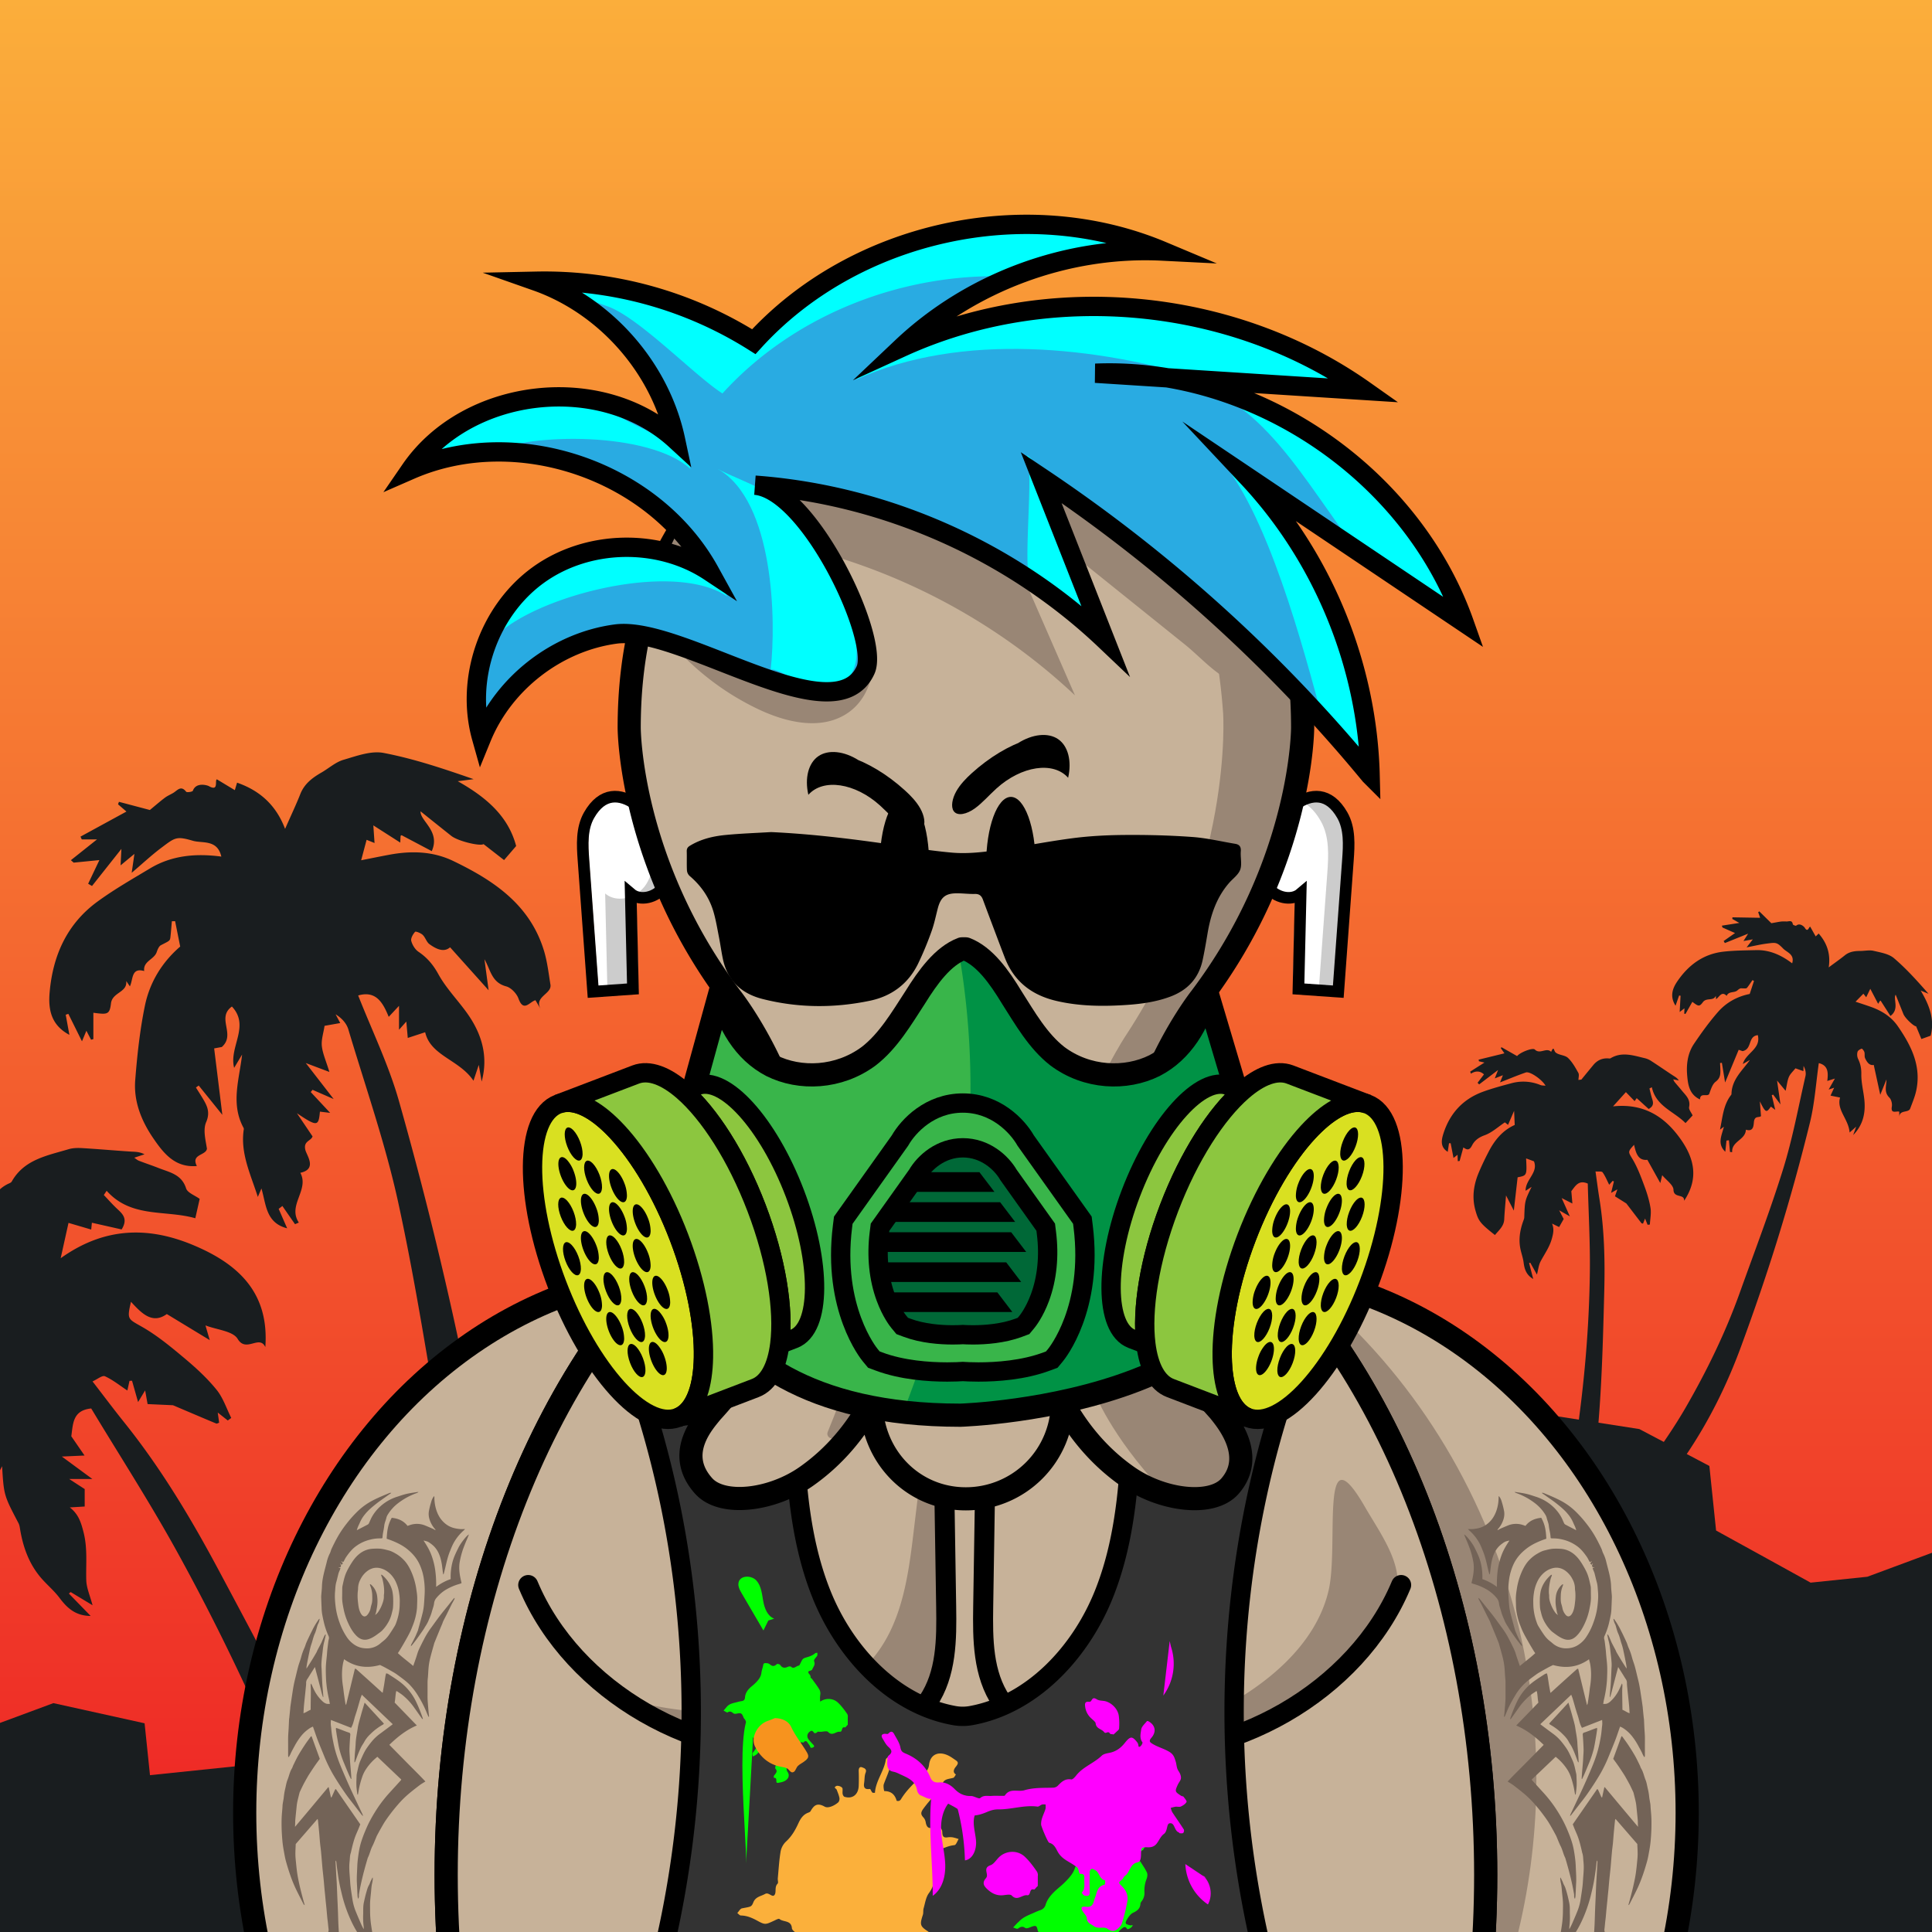<svg xmlns="http://www.w3.org/2000/svg" xmlns:xlink="http://www.w3.org/1999/xlink" viewBox="0 0 2834.65 2834.65"><rect x="0" y="0" width="2834.65" height="2834.65" fill="#808080" stroke="none"/><defs><linearGradient id="Naamloos_verloop_2" x1="-812" y1="-3398" x2="2138" y2="-3398" gradientTransform="translate(763 4832)" gradientUnits="userSpaceOnUse"><stop offset="0" stop-color="#fbb03b"/><stop offset="1" stop-color="#ed1c24"/></linearGradient></defs><g id="background005"><rect x="-49" y="-41" width="2950" height="2950" transform="translate(2860 8) rotate(90)" fill="url(#Naamloos_verloop_2)"/><path d="M793.61,1481l-8-13.48c-8.49,2.25-17.39,18.26-24.87-2.4-2.67-7.38-10.8-15.95-18.06-17.9-21.66-5.8-22.81-24.26-31.89-39.78l6.1,45.48-56.54-63.06c-8.78,7.86-20,2.9-30.29-4.61-4.3-3.15-5.88-9.79-9.89-13.59-2.85-2.71-10.21-5.56-11.17-4.47-3.13,3.54-6.59,9.48-5.58,13.35,1.56,5.92,5.62,12.55,10.61,15.93,12.74,8.61,21.5,18.94,29.16,32.88,11.45,20.82,28.81,38.31,42.66,57.91,21.08,29.85,30.85,62.64,20.85,99.62-1.19-6.89-2.39-13.77-4.24-24.47-3,9-4.85,14.5-7.78,23.24-20.63-30.91-62.84-36.33-70.87-71.14l-25.52,8.36c-.82-9.27-1.44-16.27-2.12-24l-10.72,12v-35.11l-15.11,16.18c-8.39-20.57-18.49-39-44.81-31.37,20.1,51.16,44.74,101.67,59.81,154.88q44.4,156.75,79.68,316c23.28,105.26,43.19,211.39,60.83,317.76,18.33,110.59,24.81,222.15,16.18,334.41-6,78.44-8.52,157.15-14.19,235.62-5.8,80.35-13.56,160.55-20.43,240.81-1.13,13.16-2.11,26.32-3.53,44.22l-145.38,12.45c-3.62-32.17-6.19-61.06-10.23-89.74-15.78-112.13-50.48-219-91.14-324.16-56.72-146.63-121.9-289.51-197.88-427.11-39.69-71.87-84.32-141-125.42-209.2-27.07,2.81-26.59,21.93-29.2,40.82l19.42,28.24-33.28,1.5,44.7,32.9h-34c10.71,7,18.56,12.05,22.81,14.8v25.61l-21.85,1.31c12.75,10,16.42,21.75,20.16,36.46,6.13,24.11,3.26,47,4,70.52.37,11.39,5.53,22.62,9.22,36.58l-32.07-19.35-2.72,2.13L133,2370.94c-22.45-.17-34.69-11.86-45.77-26.64-7.39-9.85-17-18-25.28-27.23-18.21-20.31-27.45-44.75-32.11-71.22-.66-3.73-1-7.77-2.68-11C5.74,2194,5.68,2194,3.05,2151.22l-9,17.65c-16.06-26.52,6.23-61.33-20.25-82.38l-22.87,3.74c25.45,40,25.45,40,5.43,57.09,11.85,27.86,23.24,54.61,36.35,85.42l-39.46-25.86c10.08,21.49,18.74,41.14,28.43,60.26,8.51,16.82,1.73,33.92-1,50.3-51.67-7.94-58.9-11.24-80.3-32.33-27-26.58-39.76-59.54-44.1-96.16-2.55-21.6-4-43.38-4.77-65.11-1.29-35.83,5-69.92,26.3-98.59l-20.8-33.25c1.84,17,3.05,28.19,4.56,42.13l-11-1.75c-10.17,20.11-17.1,42.48-31.09,58.77-11.4,13.27-17.15,26.41-16.43,41.76.71,15.07-5.21,18.24-18.21,16.58l9.54,37.81-4.16,3-9.32-15.05c-2.37,5.82-4,9.76-5.37,13.18l-27-31.54-4.17,2.34,8.71,22.45c-24.66-1-31.39-18.78-35.47-38.42-11.92-57.33,0-109.28,37.83-154.09,17.71-20.94,37.42-40.27,57-59.53,20.11-19.76,44.35-32,72.65-35.65,4.08-.53,7.89-3,13.21-5.22-17-10.23-57.83-13.74-65.54-5-16.8,19-32.27,39.19-48.61,59.3-.8-5.79-1.68-12.16-2.94-21.23l-15.24,18.71c-1.06-7.49-1.85-13-3.5-24.72-10.13,23.71-18,42.14-25.86,60.57l-6.06-1.69,3.95-29c-13.43-3.21-24.79,1.74-32.43,16.11q-2.28-2-4.57-3.92l21.89-41.43-14.83,4.36-3.23-3.32,53.61-50.59-16-7.65.66-3.12h49.67c1.64-12.35,25.52-42.28,33.74-40,19.53,5.42,24.35-21.82,42.39-16.71-1.87-20.1,4.58-5.84,11.88-4.62,11.76,2,25.57-6.6,36.85-3.87,16,3.89,31.07,13.17,45.49,21.86,4.91,3,6.7,11.11,9.92,16.89l6.51-4.92c3-17.12,5.87-34.25,8.88-51.36,2.87-16.25,11.33-28.48,26.19-36.07,2.14-1.09,5-1.93,6.07-3.75,18.32-32.5,52-38,83.36-47.43,6.18-1.85,13.14-2,19.66-1.65,23.33,1.37,46.61,3.44,69.93,5,7.09.47,14.23.07,21.86,4.11l-15,5c2.51,1.69,4.43,3.54,6.72,4.42,9.68,3.75,19.56,7,29.22,10.81,15.91,6.27,33.57,9.12,40.1,29.76,2.07,6.53,12.93,10.27,19.92,15.41-2,9-4,17.74-6.4,28.42-43.68-12.59-94,.23-130.09-40.32l-4.14,6.22c6.68,7,13.05,14.26,20.12,20.81,8.09,7.48,15.27,14.75,6,29.7L134.82,1794c-.23,2.34-.56,5.8-1,10l-33.3-9.77c-3.57,16.08-6.85,30.87-11.5,51.86,63.61-45.45,127.51-47,193.57-19.64,66.55,27.59,112.57,69.74,106.7,150-8.65-18.71-28.11,8.86-40.59-12-6.93-11.6-30.4-13.32-47.23-19.8,1.4,4.83,3,10.44,6.27,21.58l-63-38.25c-21.27,15.37-37-1.06-52.58-18-6.14,26.51-4.61,24.78,16.95,37.18,22.45,12.92,42.79,29.91,62.75,46.66,16.47,13.83,32.52,28.72,46,45.38,9.53,11.8,14.44,27.33,21.42,41.2l-5.1,3.73-14.72-11.63c.87,6.28,1.46,10.6,2.06,14.92-1.47.44-3.25,1.63-4.35,1.17-21.17-8.82-42.26-17.84-63.37-26.82l-37.25-1.69c-1.09-6-2.2-12.17-3.62-20.07l-10.35,17.1c-3.55-12.51-6.22-21.91-8.88-31.3L190,2026c-1.09,4.93-2.17,9.85-3.13,14.17-11-7.27-21.27-15.62-32.93-20.92-3.81-1.73-11.22,4.48-18.17,7.58,16.37,21.21,31,40.8,46.3,59.86,54.14,67.45,98.29,141.3,138.92,217.35,79.32,148.52,158.8,297,221.86,453.45,16.58,41.13,30.61,83.44,43.18,126,12.29,41.59,21.23,84.17,32.72,130.7,3.88-22.74,8-42,10.36-61.55,12.34-104.38,25.12-208.71,35.88-313.26,5.71-55.58,10.33-111.53,10.72-167.36.84-117.62-6.56-234.9-26.81-351-20.8-119.25-38.92-239.11-64.74-357.29-18.71-85.62-47.86-169-73-253.17-2.67-8.94-9.44-16.65-18.75-22.34l6.79,12.81-23,4.08c-1.6,10.59-4.95,20.3-4,29.56,1.14,10.93,6,21.47,11.09,38.11l-34.65-13.07c14.59,18.83,26.2,33.8,40.93,52.82l-31-13.54-2.65,3.28,28.49,30.54-15-1.8c-2,21.81-4,22.31-33.75,2.34l22.93,34c-2.33,7-13.8,6.64-10.56,19.86,2,8.29,17.73,28.06-7.35,33.55,13.41,25.34-19.14,47.35-2.25,73l-5.59,2.39-18.53-26.7-5.45,4.19q6.22,14.28,12.47,28.55c-31.49-8-30.77-35.06-37.74-58.43l-5.3,12.39c-10.52-33.15-25.66-63.45-20.74-98.26a5.06,5.06,0,0,0-.05-2.82c-19.47-35.49-6.34-71.31-2.3-107.78-3.56,5.94-7.11,11.89-11.65,19.49-8-30.74,23.79-61.07-3.29-90-23.34,16.85,6.27,40.8-14.82,59.39l-11.23,2.07c3.88,31.37,7.75,62.71,12,97.45l-34.66-43-4.07,2.92c3.09,5,6.25,9.85,9.27,14.84,6.75,11.16,12.22,20.94,5.71,36-4.76,11-.93,25.74,1.18,38.95-1.51,10.26-23.85,7.67-14.82,25.41-32.14,2.66-48.78-18.64-63.89-40.7-17.45-25.48-29-54.08-26.52-85.33,2.86-36.6,6.82-73.38,14.22-109.27,7-33.89,24.71-63.37,51.76-86.72-2.55-12.72-5-25-7.46-37.24l-4.76.1c-.68,7.64-1.23,15.3-2.09,22.93-.68,6-1.05,5.54-13.91,12.18-3.09,1.59-5,6.53-6.31,10.32-3.77,10.83-20.21,13.18-18.28,27.64-19.12-5.47-16,12-21,22.5l-5.38-7.86c2,17-20.41,16.22-22.38,32.93s-5.43,16.29-25.83,13.66v38.66l-3.38.87-6.85-13.14c-1.89,4.53-3.63,8.69-6.48,15.49l-20-40.29-3.85,1.29c1.74,9.57,3.49,19.14,5.37,29.52-26.14-13.93-31.21-36-29-61.87,4.67-54.62,25.5-101,70.45-133.79,24.42-17.8,50.86-32.91,76.82-48.5,31.9-19.16,67.12-22.37,104.67-17.39-5.8-25.6-27.94-19.16-41.66-23.18-24.34-7.12-26.18-4.85-46.25,10.19-14.33,10.74-27.47,23.06-43.61,36.78,1.48-10.18,2.59-17.79,4-27.73l-20.29,16.82c.42-8.35.73-14.59,1.21-24.16L135,1299.93l-5.67-3.29,16.49-34.71-37.76,3.74-4.06-3.58,38.3-30.47H120q-.94-2.05-1.9-4.11l67.41-36.78-12.32-10.66,1.34-3.63,45.35,12c9.43-7.76,15.59-13.18,22.15-18.07,3.71-2.77,8.13-4.57,12.15-7,6-3.53,11.18-11.66,18.9-1.78,1.1,1.41,9.28.22,9.85-1.34,4.84-13.36,21.71-7.87,23.43-6.89,15.26,8.65,8.26-8.67,11.89-9.88l26.3,15.85c1.26-4.22,2.69-9,3.28-11,32.09,11.2,56.73,31.67,70.46,67.81,9.18-20.86,16.3-35.79,22.36-51.14,6-15.19,17.85-23.94,31.18-31.63,10.74-6.2,20.57-15.18,32.09-18.55,19.19-5.61,40.54-13.64,59-10.1,44.68,8.58,88.2,23.22,132,38.5l-23.31,3c42,23.63,74.15,51.33,85.69,95.08l-17.73,20.62-30.1-23.42c-5.06,3.43-37.54-4.3-47.36-12.1-16.35-13-32.62-26-45.06-36-.84,14.1,29.57,29.11,16.44,58.39l-44.23-23.35c-.19.13-1.37.51-1.44,1-.3,2.44-.31,4.92-.53,9.84L547.76,1211c.69,10.07,1.15,16.84,1.77,25.88l-11.64-4.69c-2.41,9-4.84,18.17-8,30,14-2.77,27.38-5.51,40.76-8,32.36-6.11,64.25-5.44,94.46,9.13,59.34,28.59,112.42,64,133,131.58,4.9,16.09,6.78,33.14,9.52,49.83C809.93,1458.74,782.41,1462.34,793.61,1481Z" fill="#191d1f"/><path d="M2786.72,1639.32c0-2.76-.09-5.53-.14-8.29-4.5-1.18-12.79,3.87-10.83-7.61.7-4.1-.8-10.17-3.64-13-8.46-8.34-4.16-17.14-4.28-26.66l-9.09,22.54c-3.62-16.6-6.59-30.24-9.55-43.83-6.1,1.33-10-3.91-12.75-10-1.15-2.58-.15-6-1-8.85-.61-2-3.25-5.23-4-5-2.37.81-5.52,2.64-6.06,4.69a15.62,15.62,0,0,0,.72,10.11c3.62,7.3,5,14.35,4.84,22.77-.17,12.59,3.25,25.18,4.5,37.84,1.91,19.26-2.17,36.92-16.44,51.34l4.44-12.38-9.66,8.67c-1.42-19.63-19.45-33.17-14-51.31l-14-2.82c2.05-4.49,3.6-7.87,5.3-11.61l-8.07,2.72,9.19-16.17L2681,1586c1.52-11.67,1.68-22.79-12.43-26.17-4.13,28.82-6,58.53-12.95,87q-20.55,83.81-46,166.42c-16.8,54.58-35.38,108.67-55.08,162.28-20.47,55.74-46.66,108.83-80,158.28-23.29,34.56-45,70.17-68.15,104.83-23.69,35.5-48.23,70.41-72.39,105.59-4,5.76-7.85,11.57-13.19,19.45l-70.22-32.29c6.74-15.77,13.11-29.74,18.75-44,22.05-55.78,34-114.11,42.79-173.16,12.21-82.38,19.55-165.24,20.54-248.5.51-43.48-2-87-3.07-129.16-13.21-5.79-18,3.15-24.13,11.16.25,2.88.8,9.21,1.56,18.09l-15.72-8,12,26.85-15.69-8.91,6.64,12.78-6.69,11.8-10.41-5.11c3.27,7.92,1.88,14.31-.25,22.07-3.48,12.71-10.79,22.51-16.59,33.54-2.8,5.34-3.37,11.86-5.32,19.25l-9.71-17.29-1.81.26,6.1,23.5c-10.3-6-12.88-14.53-14.12-24.24-.83-6.47-3.13-12.74-4.52-19.15-3.08-14.12-.95-27.79,3.83-41.21.67-1.89,1.58-3.83,1.65-5.78.84-24.42.81-24.42,10.78-44.8l-8.79,5.76c-.46-16.42,18.91-26.62,12.22-43.24l-11.52-4.26c1.27,25.08,1.27,25.08-12.43,27.72-1.82,15.93-3.57,31.23-5.59,48.85l-11.41-22.23c-1,12.53-2.13,23.85-2.67,35.2-.47,10-8.06,16.07-13.62,22.89-21.73-17.17-24.2-20.58-28.54-35.89-5.48-19.3-2.75-37.82,4.83-55.83,4.47-10.61,9.5-21,14.83-31.24,8.78-16.84,20.61-30.89,37.9-38.54-.27-6.26-.51-12-.89-20.75l-8.92,20.6-4.63-3.7c-9.94,6.61-19,15.1-29.69,18.94-8.72,3.13-14.8,7.68-18.49,14.94s-7.17,7-12.72,2.88c-1.85,6.68-3.67,13.3-5.5,19.91l-2.69.28c-.11-2.92-.22-5.85-.35-9.37l-5.92,4.66c-1.42-7.27-2.81-14.43-4.2-21.59H2126c-.64,4.33-1.28,8.65-1.86,12.62-11.1-6.91-9.55-16.86-6.29-27,9.5-29.52,28.56-50.35,57.72-61.08,13.63-5,27.77-8.77,41.83-12.52a65.94,65.94,0,0,1,42.79,2.58c2,.82,4.44.66,7.45,1-5.17-9.16-23-21.45-28.88-19.45-12.7,4.36-25.11,9.61-37.89,14.6l4.19-10.54-11.91,4.63c1.47-3.73,2.55-6.48,4.85-12.3-10.86,8.27-19.31,14.7-27.75,21.14l-2.35-2.37,9.4-12.32c-5.35-5-11.87-5.69-19.15-1.06-.36-1-.72-2-1.07-3L2178,1559l-8-1.87-.62-2.38,37.92-9.29-5.36-7.7,1.12-1.27,22.88,13c4-5.26,22.81-12.8,26-9.6,7.59,7.6,16.93-3.68,23.9,3.38,4.4-9.74,3.64-1.49,6.68,1,4.91,4,13.51,3.65,18,7.86,6.37,6,10.87,14.19,15.24,22,1.49,2.65.18,6.87.15,10.38l4.29-.56c5.84-7.12,11.65-14.25,17.52-21.34,5.57-6.74,12.67-10.16,21.5-9.77,1.26.06,2.82.43,3.77-.14,16.94-10.18,33.91-3.93,50.8,0a30.77,30.77,0,0,1,9.49,4.38c10.39,6.74,20.58,13.78,30.91,20.58,3.15,2.07,6.54,3.76,9,7.61l-8.19-1.62a20.85,20.85,0,0,0,1.94,3.79c3.49,4.26,7.18,8.34,10.64,12.63,5.69,7,13.07,13,10.69,24.19-.75,3.55,3.27,8.11,5.15,12.31L2473,1647.81c-16.82-17.22-43.34-24.46-49.38-52.59l-3.53,1.78c1.25,5,2.28,10,3.83,14.85,1.76,5.56,3.17,10.79-5,15.26l-17.53-15.89-3.07,4.37-12.79-13.21-18.86,20.89c41.19-4.31,71,11.67,94.31,41.57,23.44,30.11,33.62,61.57,9.94,97,.91-10.89-15.27-3.27-15.56-16.15-.16-7.16-10.52-14.08-16.58-21.47-.62,2.59-1.33,5.6-2.75,11.58l-19-34.1c-13.82,1.52-16.75-10.16-19.52-22-9.76,10.6-8.6,10.2-1.92,21.55,7,11.83,11.89,25,16.71,37.91,4,10.67,7.47,21.73,9.31,32.93,1.31,7.92-.49,16.36-.91,24.57l-3.32.39c-1.07-2.62-2.13-5.25-3.74-9.2-1.24,3.12-2.1,5.26-2.95,7.41-.79-.19-1.93-.1-2.31-.6-7.45-9.6-14.8-19.27-22.18-28.93l-16.71-10.52c1.07-3.07,2.16-6.18,3.57-10.19l-9.24,5.17,4.1-16.74-1.78-.89-5.14,5.71c-3.16-6.23-5.72-12.76-9.7-18.25-1.31-1.8-6.34-.88-10.36-1.26,2,14,3.61,26.9,5.68,39.68,7.3,45.23,8.33,90.79,7.15,136.45-2.29,89.16-4.52,178.35-16.38,266.9-3.12,23.28-7.72,46.44-13,69.33-5.21,22.37-12.23,44.32-19.1,68.76,7.73-9.46,14.7-17.26,20.86-25.64,33-44.86,66.15-89.58,98.45-134.92,17.17-24.11,33.92-48.68,48.71-74.29,31.14-54,58.4-109.93,79.43-168.71,21.61-60.37,44.6-120.32,63.61-181.51,13.78-44.34,22.15-90.36,32.6-135.71,1.11-4.81,0-10.14-2.79-15.19-.08,2.53-.15,5.07-.23,7.67l-11.66-4.13c-3.51,4.46-7.59,8.06-9.56,12.58-2.33,5.33-2.84,11.46-4.86,20.45l-12.54-15.08c1.8,12.49,3.23,22.42,5,35l-10.72-14.34-2.08.82,5.14,21.52-6.43-4.75c-6.64,9.52-7.67,9.24-16.16-7.75.72,9.28,1.19,15.43,1.67,21.66-2.9,2.61-8.09-.55-10,6.39-1.24,4.35.83,17.56-12.16,13.53-.45,15.18-21.21,16.81-20.12,33l-3.2-.36q-.78-8.58-1.55-17.14l-3.61.5q-.87,8.2-1.73,16.41c-12.41-11.92-5-24.2-2.1-36.78l-5.68,4.32c3.82-18,4.77-35.94,16.14-50.69a2.77,2.77,0,0,0,.72-1.31c.31-21.44,15.73-34.51,27.12-50.26l-10.46,5.94c4.33-16.27,26.93-21.91,22-42.33-15.16,1.66-7.79,20.43-22.36,23.48l-5.72-2c-6.41,15.46-12.83,30.91-19.93,48-1.71-10.4-3.22-19.63-4.73-28.86l-2.64.28c.13,3.09.3,6.17.39,9.26.19,6.91.15,12.84-6.79,18.08-5.07,3.83-7.16,11.61-9.64,18.25-3.38,4.33-13-2.7-13.47,7.83-15.5-7.18-17.6-21.34-18.79-35.46-1.38-16.3.8-32.48,10.1-46.24,10.89-16.11,22.33-32,35.13-46.62,12.08-13.78,28-22.73,46.52-26.41,2.15-6.53,4.22-12.82,6.3-19.11l-2.22-1.2c-2.31,3.35-4.57,6.74-7,10-1.87,2.57-1.93,2.28-9.59,2-1.84-.07-4,1.71-5.61,3.11-4.57,4-12.75.79-15.65,8-7.38-7.52-10.51,1.37-15.54,4.88-.2-2.28-.31-3.65-.43-5-3.49,8.35-13.64,2.14-18.92,9.32s-6.76,6.08-15.47-.46l-10.11,17.81-1.79-.49c.09-2.49.18-5,.29-7.84l-7,5.44c.47-8.61.88-16.21,1.3-23.81l-2.11-.41-5.25,15c-8.39-13.25-5-24.74,2.83-36.09,16.43-23.94,38.16-39.87,67.43-43.21,15.91-1.81,32-1.85,48.07-2.25,19.71-.48,36.77,7.25,52.77,19.36,4-13.31-7.86-16.13-13.13-21.57-9.35-9.65-10.79-9.08-24-7.4-9.41,1.2-18.69,3.44-29.71,5.54l9.11-11.72-13.74,2.44,6.88-10.81-34.17,13.79-1.75-3,16.67-11.68-18.37-8.15-.93-2.71,25.61-4-10.29-5.83.21-2.4,40.66.69c-.61-1.74-1.75-4.94-2.88-8.13l1.56-1.33,17.74,17.41c6.38-1.1,10.63-2,14.93-2.53a70.6,70.6,0,0,1,7.42,0c3.67-.06,8.19-2.45,9.17,4.12.14.94,4.22,2.53,4.89,2,5.72-4.89,12.06,2,12.59,3,4.77,8,6.07-1.83,8.06-1.44,2.81,5,5.27,9.38,8,14.18l4.38-4.19c11.85,13.55,17.85,29.43,14.72,49.66,9.68-7.2,16.87-12.21,23.67-17.7s14.49-6.36,22.64-6.42c6.57,0,13.45-1.61,19.63-.15,10.31,2.43,22.24,4.32,29.8,10.76,18.34,15.64,34.56,33.76,50.72,52.24l-11.52-4.71c13.18,21.88,20.73,43,14.61,66.21l-13.56,4.86c-2.37-5.7-5-12.12-7.74-18.66-3.23.26-16.17-11.8-18.66-18-4.13-10.25-8.21-20.53-11.34-28.37-4.07,6.28,6,21.15-7.69,31.2l-14.28-22.32c-.12,0-.76-.13-.92.1-.79,1-1.44,2.18-2.82,4.39-3.86-7.38-7.24-13.83-11.52-22l-6,12.39-4.13-5.21-11.53,11.74c7.19,2.39,14.05,4.62,20.88,7,16.5,5.64,31,14.29,41.12,28.9,19.86,28.69,35.05,58.9,26.86,95.4-1.95,8.69-5.55,17-8.65,25.44C2800.06,1633.34,2786.44,1627.8,2786.72,1639.32Z" fill="#191d1f"/><path d="M-360.73,2587.92l276.05-28.66,163-60.41,133.83,29.59,7.9,76.1,172.33-17.89,247.94-180.74s334.49-103.7,383.81-115.69,481.06-18,611.33-12.17,323.44-33.58,323.44-33.58l141.8-116.11,178.5-51.25,126.08,19.63,102.73,54.12,9.84,94.74c-.07-.21,138.7,76.47,138.7,76.47l83.17-8.64,152.9-56.67s40.82-143.62,203.29-21.1,145.66-136.33,162.48,122.51,21,175.46,21,175.46l-199.16,450.78-492.77,377.74L-488.7,3424.58Z" fill="#191d1f"/></g><g id="cloth005"><ellipse cx="1025.27" cy="2659.67" rx="666.25" ry="795.41" fill="#c7b299" stroke="#000" stroke-miterlimit="10" stroke-width="34.02"/><ellipse cx="1809.2" cy="2659.67" rx="666.25" ry="795.41" fill="#c7b299" stroke="#000" stroke-miterlimit="10" stroke-width="34.02"/><path d="M1647.05,1738.85c216.64,247.35,353,606.47,353,1006.15,0,220.08-41.34,427.86-114.65,611.46,223-164.71,368.78-437.93,368.78-747.13C2254.13,2200.09,1998.69,1853.87,1647.05,1738.85Z" fill="#998675"/><ellipse cx="1417.23" cy="2750.85" rx="762.61" ry="1107.23" fill="#fff" stroke="#000" stroke-linecap="round" stroke-linejoin="round" stroke-width="33.94"/><ellipse cx="1417.23" cy="2750.85" rx="762.61" ry="1107.23" fill="#c7b299" stroke="#000" stroke-miterlimit="10" stroke-width="34.02"/><path d="M588.75,2610.93l-35.1-33.38c-2.06,1.81-4,3.42-5.81,5.15a77.3,77.3,0,0,0-12.19,15.17,50.22,50.22,0,0,0-4.41,9.8,132.67,132.67,0,0,0-3.68,12.85c-.91,3.77-1.47,7.63-2.19,11.45-.06.35-.16.69-.35,1.46-.43-.71-.81-1-.85-1.44-.48-4.2-1.13-8.41-1.27-12.63-.15-4.69.15-9.4.31-14.1a19.56,19.56,0,0,1,.51-3.65c1.5-6.37,2.55-12.89,5.29-18.88,2.53-5.54,4.8-11.16,8.13-16.38a128.8,128.8,0,0,1,9.11-12.16,66,66,0,0,1,12.1-11q8.83-6.54,17.63-13.15c.06,0,0-.18.11-.43l-45.23-43.12c-.74,2-1.51,3.76-2.06,5.6-2.48,8.26-4.65,16.63-7.43,24.78-1.91,5.56-2.66,11.49-5.45,16.75-.22.41-.41.83-.74,1.49l-29.67-11.58c-.08,2.28-.3,4.22-.2,6.14.12,2.43.6,4.84.75,7.27a153.34,153.34,0,0,0,2.62,17.58,167.47,167.47,0,0,0,7,25.91c2.22,6.31,4.82,12.49,7.45,18.64,3.58,8.41,7.23,16.79,11,25.09,5.43,11.82,11,23.56,16.58,35.33a21.14,21.14,0,0,1,1.92,4.87,5,5,0,0,1-1.36-.9q-5.4-6.9-10.73-13.85c-4.64-6.07-9.48-12-13.83-18.29-6.82-9.86-13.41-19.88-19.38-30.3a212.83,212.83,0,0,1-12-25.24c-3.1-7.59-6.26-15.15-9.22-22.8-2.07-5.36-3.84-10.83-5.74-16.25-.38-1.06-.75-2.12-1.21-3.43a30.6,30.6,0,0,0-3.74,1.74,54.5,54.5,0,0,0-13.29,11.68,94.18,94.18,0,0,0-9.51,14.35c-2.29,4.33-4.82,8.52-6.7,13.06a35.12,35.12,0,0,1-2.43,4.13,6,6,0,0,1-.74-1.86c0-5.27,0-10.55,0-15.82,0-4.24-.08-8.48.05-12.71.12-4,.5-8.08.71-12.13.24-4.32.4-8.65.62-13,0-.75.23-1.5.31-2.25q.75-7.32,1.48-14.65c0-.29,0-.58,0-.86.64-4.39,1.26-8.79,1.93-13.19.95-6.18,1.81-12.37,2.95-18.52.84-4.57,2-9.07,3.12-13.6,1.17-4.89,2.31-9.8,3.63-14.65.87-3.2,2-6.3,3.06-9.46.41-1.26.8-2.53,1.14-3.81a87.24,87.24,0,0,1,5-14.19c1.1-2.4,1.71-5,2.76-7.46,1.73-4,3.61-7.86,5.47-11.76,1.21-2.55,2.54-5,3.76-7.59a110.84,110.84,0,0,1,9.25-15.18c.16-.24.6-.29,1-.46a24.38,24.38,0,0,1-2,7,15.1,15.1,0,0,0-1.08,2.31c-1.33,4.16-2.19,8.51-4,12.45-2.31,5.06-3.24,10.5-5.12,15.66a84.28,84.28,0,0,0-2.69,10.48c-1.15,5.28-2.19,10.58-3.24,15.88-.44,2.24-.8,4.48-1.13,6.73a20.61,20.61,0,0,0,0,2.51c1.75-2.73,3.33-5.16,4.87-7.6s3.1-4.92,4.6-7.41q2.7-4.47,5.29-9c.47-.81.69-1.76,1.12-2.6,1.91-3.68,3.87-7.32,5.76-11,.65-1.26,1.12-2.61,1.69-3.9,1-2.24,1.92-4.49,3-6.7a11.26,11.26,0,0,1,1.39-1.88l.51.25c-.1.69-.14,1.4-.3,2.08-.64,2.87-1.25,5.76-2,8.6-1.6,6-2,12.14-2.78,18.25-.57,4.49-1.05,9-1.27,13.52-.16,3.08.19,6.19.31,9.28.1,2.36.19,4.72.3,7.07.24,4.81.42,9.61.76,14.4.41,5.82,1,11.62,1.43,17.43a2,2,0,0,1-.43,1.32c-1.84-4.75-2.81-9.7-4.11-14.55s-2.55-9.83-3.85-14.74-2.6-9.75-4-15.11l-7.46,11.83c-1.2,1.91-2.27,3.93-3.62,5.73a10,10,0,0,0-1.78,6.39c0,2.44-.36,4.88-.59,7.32-.31,3.29-.64,6.57-1,9.86-.54,5.26-1.14,10.52-1.61,15.79-.32,3.57-.46,7.16-.69,10.93,3.74-1.18,6.82-3.64,10.52-5.08,0-3.32.06-6.33.09-9.34.07-6,.2-12,.2-18.06,0-3-.25-6-.31-9a9.33,9.33,0,0,1,.71-2.25c1.48,3.26,2.68,6.07,4,8.81a57.36,57.36,0,0,0,13.37,18,14.91,14.91,0,0,0,4.87,2.88c1.52.52,3.3.31,5.23.44-.41-2.4-.63-4.44-1.12-6.42a176.47,176.47,0,0,1-3.93-23.37c-.53-4.76-.67-9.57-.8-14.37-.11-4.23-.14-8.48.11-12.7.32-5.18,1-10.33,1.46-15.5.2-2.07.27-4.15.5-6.21.48-4.32,1-8.64,1.56-13a30.37,30.37,0,0,1,.75-3.63,7,7,0,0,0-.59-4.89,104.08,104.08,0,0,1-6.38-18.43c-1.12-4.75-2.2-9.53-3-14.34a65.92,65.92,0,0,1-.66-8.44c-.25-5-.43-10-.59-14.95a35,35,0,0,1,.13-3.69c.34-4.32.87-8.63,1-12.95.41-12.28,4.21-23.87,7.08-35.65a55.94,55.94,0,0,1,4.53-12.51c1.07-2.09,1.53-4.49,2.5-6.63,1.63-3.6,3.43-7.12,5.21-10.64,1.11-2.18,2.31-4.32,3.49-6.47a156.89,156.89,0,0,1,13.22-19.64,171.6,171.6,0,0,1,15.16-17.15,95.5,95.5,0,0,1,23.68-17.22c7.89-4.08,16.09-7.41,24.28-10.79a4,4,0,0,1,2.6,0c-2.28,1.58-4.57,3.14-6.83,4.76-5.21,3.73-10.56,7.29-15.57,11.29-5.8,4.63-11.56,9.4-16.23,15.23a48.79,48.79,0,0,0-7.44,12c-.92,2.25-2.07,4.42-3,6.67-.58,1.38-1,2.85-1.58,4.75,5.72-3,11-5.66,16.23-8.45a4.14,4.14,0,0,0,1.6-1.85c1.27-2.63,2.31-5.37,3.64-8a60.89,60.89,0,0,1,13.38-17,66,66,0,0,1,24.4-13.87c4.66-1.53,9.3-3.16,14.06-4.26,5.13-1.18,10.39-1.8,15.6-2.65a11.87,11.87,0,0,1,1.7,0,13.44,13.44,0,0,1-2,1.25,100.58,100.58,0,0,0-28,15.11,61.93,61.93,0,0,0-15.4,17.17,15.23,15.23,0,0,0-1.84,4.45c-.89,3.87-2.7,7.45-3.1,11.5-.37,3.85-1.33,7.65-1.94,11.48-.34,2.12-.49,4.27-.74,6.63a8.08,8.08,0,0,1-2.07.47,55.08,55.08,0,0,0-15.41,1.66,57.89,57.89,0,0,0-22.06,10.3c-5.58,4.28-9.78,9.66-13.68,15.34-1.42,2.06-2.44,4.4-3.67,6.59-.17.3-.53.49-.94.85l-2.34-1.35-.22.17,2.44,3.08L501,2296l-1.58-2.16-.41.15,1.42,3.06c-.21.63-.48,1.48-.77,2.39l-2.86.15,0,.33,2.76.67c-.37,1.15-.63,2.13-1,3.07a46.88,46.88,0,0,0-1.8,4.44c-1.21,4.49-2.16,9-3.43,13.53-1.15,4.06-1.3,8.22-1.62,12.36a83,83,0,0,0-.34,11,152.7,152.7,0,0,0,1.61,16A104.31,104.31,0,0,0,498,2380.1,94.56,94.56,0,0,0,509.56,2403a39.55,39.55,0,0,0,12.86,11.63,30.87,30.87,0,0,0,12.41,3.72,30.2,30.2,0,0,0,23.61-7.42c2.39-2.09,5-3.91,7.29-6.15a49.23,49.23,0,0,0,5.68-7c2.82-4.1,5.48-8.31,8.05-12.57a28.58,28.58,0,0,0,2.09-5,81.54,81.54,0,0,0,4.52-19.59c.42-3.78.39-7.54.49-11.29a73.49,73.49,0,0,0-.94-11.82,57.11,57.11,0,0,0-4.51-15.71,38.91,38.91,0,0,0-10.8-14.59,31.2,31.2,0,0,0-12.75-6.41c-6.65-1.53-12.53,0-17.95,3.73a34.32,34.32,0,0,0-10.67,12.62,28.59,28.59,0,0,0-3.59,13.88,37.89,37.89,0,0,1-.43,4.23,72.41,72.41,0,0,0,.27,14.94c.62,5.78,1.24,11.63,4.12,16.89a15.15,15.15,0,0,0,1.07,1.66c2.81,3.87,6.37,3.86,9.23-.13a21.08,21.08,0,0,0,4-8.35,51.75,51.75,0,0,1,1.56-6.36c1.3-4.16,1.11-8.48,1-12.67a39.25,39.25,0,0,0-2.93-14.6,11.37,11.37,0,0,1-.51-1.84c0-.06.1-.16.3-.45a3.24,3.24,0,0,1,1.08.38,27.08,27.08,0,0,1,9.33,17.89,54.38,54.38,0,0,1-.6,17.17c-.65,3.25-.87,6.58-2.49,9.67a14.26,14.26,0,0,0,4.17-3.83,51.7,51.7,0,0,0,6.07-11.47c1.52-4,2.89-8.24,2.62-12.72a28,28,0,0,1,.34-3.39c.46-7.32-.78-14.45-2.44-21.52a41.62,41.62,0,0,0-1.55-4.25,16.7,16.7,0,0,1-.42-1.93c.76.23,1.35.24,1.69.54,7.16,6.33,12.41,14,14.75,23.27a63.12,63.12,0,0,1,1.31,12.61,117.14,117.14,0,0,1-.28,12.14,37.54,37.54,0,0,1-1.13,5.58c-.22,1-.49,2-.73,3a49,49,0,0,1-6.14,14.52,56,56,0,0,1-8.49,10.86,38.5,38.5,0,0,1-4,3.15c-4.52,3.39-9,6.71-14.48,8.67-6.94,2.51-12.81.87-18-4-5.85-5.56-9.67-12.49-13-19.74a93.35,93.35,0,0,1-6.48-20.14C503,2355,501.85,2349.12,502,2343c.11-4.42.09-8.84.17-13.26a14,14,0,0,1,.34-2.81c1.43-6.59,2.73-13.22,5.45-19.43a88.09,88.09,0,0,1,4.8-9.25,98.6,98.6,0,0,1,6.25-9.72c4.78-6.33,10.61-11.49,18.18-14.25a32.71,32.71,0,0,1,8.23-1.84,90.52,90.52,0,0,1,10.43-.28c5,.12,9.73,1.44,14.48,2.66,4,1,7.63,3.11,11.24,5.21a52,52,0,0,1,10.12,8c4.8,4.68,8.18,10.33,11,16.31a100.22,100.22,0,0,1,6.85,20.32c.77,3.3,1.24,6.67,1.72,10a76.59,76.59,0,0,1,.91,8.66c.11,3.87-.08,7.74-.19,11.61-.05,2-.09,4-.31,5.92a91.36,91.36,0,0,1-5.57,22.87c-1.48,3.78-2.91,7.6-4.71,11.23-2.42,4.88-5.14,9.62-7.82,14.36-2.37,4.18-4.86,8.3-7.32,12.42-.72,1.21-1.56,2.35-2.49,3.76,7.19,6.77,15.15,12.45,22.52,18.83,1.47-4.25,2.94-8.42,4.36-12.61,1.09-3.23,1.94-6.56,3.23-9.7,1.5-3.66,3.35-7.17,5.08-10.73,1.16-2.37,2.43-4.69,3.59-7a118.59,118.59,0,0,1,11-17.38c3.93-5.4,7.78-10.86,11.83-16.17,3.64-4.78,7.5-9.41,11.26-14.11,2.82-3.53,5.63-7.07,8.47-10.59a20.68,20.68,0,0,1,1.75-1.69c.46,1.93-.82,3-1.41,4.32-.73,1.62-1.74,3.11-2.54,4.71-2.56,5.14-5.06,10.32-7.62,15.46-1.59,3.2-3.29,6.35-4.86,9.56-.62,1.27-1,2.66-1.55,4-1.66,4-3.38,8-5,12-2.13,5.15-4.22,10.31-6.32,15.46-.14.35-.28.71-.39,1.07-2,7.13-4.07,14.23-5.87,21.41a96.73,96.73,0,0,0-2.25,12.3c-.58,5-.73,10-1.1,14.94-.14,1.89-.41,3.77-.52,5.65s-.11,3.75-.12,5.63c0,4.7,0,9.41,0,14.12,0,3.2-.07,6.42.13,9.61.41,6.19,1,12.37,1.5,18.55.14,1.68.41,3.35.58,5,0,.2-.28.44-.7,1-.82-1.85-1.59-3.4-2.22-5a159.6,159.6,0,0,0-12.8-25.46,91.71,91.71,0,0,0-13.94-18.07,89.3,89.3,0,0,0-7.25-6.19c-3.11-2.45-6.31-4.77-9.51-7.1a55.29,55.29,0,0,0-4.91-3.29q-6.6-3.83-13.29-7.47c-2.39-1.31-4.87-2.46-7.31-3.69-18.84,5.3-36.46,3.25-52.74-8.45-.66,2.69-1.48,5.21-1.85,7.8a88.62,88.62,0,0,0-1.18,12.14,108.5,108.5,0,0,0,1.26,18.87c.66,3.9,1,7.86,1.53,11.78q1,7.13,2.14,14.23a14.79,14.79,0,0,0,1,2.51l12.94-53.28c1.46-.28,2.13.65,2.86,1.3q10.63,9.51,21.24,19.07c5.09,4.6,10.16,9.23,15.24,13.84.35.31.77.54,1.46,1,.7-4,1.4-7.73,2.05-11.51.36-2.14.64-4.3,1-6.46s.66-4.5,1.06-6.74c.21-1.19.56-2.36.9-3.77a9.75,9.75,0,0,1,2.79.72c5.37,3.48,10.81,6.87,16,10.64a79.73,79.73,0,0,1,25,29.81,213.49,213.49,0,0,1,10.12,25.16,4,4,0,0,1-.11,1,13.53,13.53,0,0,1-1.61-1.56c-3.54-5-7-10-10.58-15a92.22,92.22,0,0,0-17.19-18.69c-2.63-2.13-5.54-3.9-8.35-5.81-.21-.14-.54-.1-1.2-.21-1.27,5.42-1.15,11-2.33,16.74l32.55,33.62c-15.66,6.62-28.32,16.78-40.33,28.41l26.46,26.88c8.76,8.9,17.73,17.6,26.43,26.9-3.12,2-6,3.58-8.6,5.56-5.55,4.21-11.05,8.51-16.37,13a139.38,139.38,0,0,0-15.17,15.18c-3.1,3.54-6.11,7.18-9,10.91-3.33,4.33-6.59,8.72-9.62,13.25-2.46,3.67-4.59,7.57-6.79,11.42-1.92,3.36-3.75,6.76-5.56,10.18-.61,1.16-1,2.43-1.56,3.64-1.67,3.9-3.13,7.92-5.08,11.68-2.8,5.41-3.87,11.47-6.61,16.89a6.47,6.47,0,0,0-.38,1.07c-3.94,13.19-7.5,26.48-10.35,40-.84,4-1.56,8-2.27,12a14.59,14.59,0,0,0-.16,3.1,6.73,6.73,0,0,1-1.24,4.29,28.83,28.83,0,0,1-.77-3.85c-.29-5-.5-10-.73-15-.15-3.19-.39-6.39-.38-9.58,0-4,.17-7.92.37-11.87.29-5.74.39-11.52,1.09-17.21,1.08-8.94,2.37-17.88,5.13-26.49,1.53-4.78,3.25-9.51,5.18-14.13,2.33-5.56,4.7-11.15,7.57-16.44a215.1,215.1,0,0,1,12.84-21.21,191.87,191.87,0,0,1,15.06-19l17.3-19A10.18,10.18,0,0,0,588.75,2610.93Z" fill="#736357"/><path d="M465.81,2668.77l-31.9,36.8c-.18,5.15-.58,10.34-.5,15.51.07,4.5.63,9,1.06,13.49.38,3.93.81,7.87,1.33,11.79.46,3.35,1,6.7,1.65,10q1.38,6.93,3,13.81c1.26,5.23,2.64,10.43,4,15.63.78,3,1.66,5.94,2.66,9.51-.85-.66-1.4-.87-1.6-1.26-4.14-8.15-8.44-16.22-12.3-24.5a197.18,197.18,0,0,1-7.33-18.33c-2.39-6.84-4.52-13.79-6.44-20.78-1.25-4.54-2-9.22-2.87-13.86-.69-3.79-1.31-7.59-1.78-11.41-.45-3.65-.73-7.32-1-11-.28-4.32-.53-8.64-.61-13-.09-4.79-.1-9.59.1-14.38s.7-9.39,1.06-14.09c.15-1.88.14-3.77.4-5.63.51-3.56,1.34-7.09,1.7-10.66a91.94,91.94,0,0,1,2.1-12.25c1-4.24,1.63-8.67,3.27-12.67,2.3-5.59,3.27-11.68,6.53-16.9.84-1.35,1.17-3,1.88-4.44,2.37-4.81,4.61-9.69,7.26-14.34,3.08-5.39,6.44-10.62,9.86-15.8,2.75-4.16,5.76-8.14,8.68-12.19.14-.18.51-.19,1.12-.42q6.07,16.68,12.08,33.2c-2.47,3.41-4.83,6.58-7.08,9.83s-4.62,6.86-6.88,10.31c-1.29,2-2.58,3.94-3.75,6-2.15,3.75-4.29,7.51-6.28,11.34-1.86,3.59-3.54,7.28-5.27,10.94a10.45,10.45,0,0,0-.65,1.88c-1.12,4.62-2.38,9.2-3.29,13.86-.67,3.42-.89,6.93-1.26,10.41-.54,5.08-1.06,10.15-1.52,15.24-.16,1.78-.1,3.57-.17,5.36-.05,1.39-.14,2.79-.23,4.59,16.49-19.49,32.61-38.88,48.79-58.23l.68.27c1.09,4.94,2.17,9.88,3.27,14.87,1-.1,1.27-1,1.65-1.9q2.1-4.79,4.32-9.52c.16-.35.68-.54,1.23-.95l35.81,51.77c-.87,2.21-1.73,4.48-2.67,6.73-1.12,2.71-2.33,5.37-3.46,8.07-3.16,7.56-5.09,15.49-6.94,23.43-.33,1.39-.53,2.81-1,4.16-1.3,4-1.13,8.23-1.61,12.35a77.7,77.7,0,0,0-.39,11c.12,4.6.57,9.19.9,13.78.3,4.05.48,8.11,1,12.12.74,6,1.68,11.92,2.59,17.87a78.72,78.72,0,0,0,4.4,16.9c2.42,6.14,5.07,12.19,7.68,18.25a93.86,93.86,0,0,0,4.55,9.23,28.52,28.52,0,0,0,0-3.46,110.81,110.81,0,0,1-.81-17.75c.18-3.66,0-7.34.17-11a44.94,44.94,0,0,1,.92-7.32c1.16-5.28,2.36-10.58,3.88-15.76,1-3.34,1.9-6.73,3.78-9.76a39,39,0,0,0,1.83-4.46c.93-2,2-4,3.21-6.56a8,8,0,0,1,.39,2,46.31,46.31,0,0,1-.85,5.9c-1.23,4.91-1.39,9.93-1.89,14.91-.45,4.51-1,9-1.24,13.54-.21,4.22,0,8.47-.05,12.71a150.21,150.21,0,0,0,1.89,23.32,215.58,215.58,0,0,0,8,35.19c.72,2.19,1.32,4.42,2.06,6.9-2.61-.57-4-2.34-5.54-3.71a123.77,123.77,0,0,1-20.44-23,154.36,154.36,0,0,1-14.71-26,209.46,209.46,0,0,1-11.83-33.61c-1.67-6.84-3.33-13.7-4.66-20.61-1.26-6.56-2.12-13.2-3.07-19.81-.49-3.44-.78-6.91-1.2-10.36a4.31,4.31,0,0,0-.87-2.12,9.08,9.08,0,0,0-.28,1.92c.28,5.82.6,11.65.92,17.48.28,4.87.64,9.74.87,14.62.3,6.4.51,12.8.78,19.2.26,6,.58,12,.81,18,.29,7.34.46,14.69.77,22,.2,5,.59,10,.81,15,.22,5.17.28,10.35.52,15.52.22,4.78.62,9.56.88,14.34.13,2.55.09,5.1.19,7.65.26,6.3.59,12.61.84,18.91.27,7,.47,13.93.74,20.89q.35,9.16.79,18.33c.25,4.88.63,9.76.87,14.65a28.79,28.79,0,0,1-.35,5.91c-1.92-8.36-3-16.84-4.42-25.26s-2.79-17.1-4.16-25.65-2.7-16.91-4.05-25.37L485.13,2852a12.67,12.67,0,0,0-3.76,4.39,43.77,43.77,0,0,0-5.75,12.9c-.69,2.75-1.88,5.39-2.41,8.16a89.66,89.66,0,0,0-2,14.05,70,70,0,0,0,1.38,17.13c1.26,5.7,2.66,11.38,4.24,17,.93,3.34,2.34,6.55,3.49,9.83.36,1,.58,2.06.86,3.09l-.55.21c-.45-.68-.95-1.34-1.33-2.06-3.42-6.62-7-13.16-10.17-19.91-3.35-7.18-6.13-14.64-6.89-22.6a71.17,71.17,0,0,1,0-11.86,76.35,76.35,0,0,1,3-15.31,65.21,65.21,0,0,1,6-14.63c1.25-2.21,2.34-4.52,3.64-6.69,1.64-2.75,3.3-5.49,5.18-8.07a10.44,10.44,0,0,0,1.94-8c-.42-3.07-.63-6.17-1-9.26-.27-2.52-.63-5-.87-7.55-.41-4.22-.75-8.45-1.16-12.68s-.87-8.41-1.29-12.62c-.25-2.53-.47-5.07-.72-7.6-.27-2.8-.59-5.6-.85-8.4-.4-4.31-.73-8.63-1.15-12.94s-.88-8.42-1.33-12.62c-.19-1.87-.41-3.73-.57-5.61-.7-8-1.33-15.94-2.07-23.91-.39-4.12-1-8.22-1.41-12.34-.43-4.49-.72-9-1.11-13.49-.31-3.57-.67-7.13-1-10.7-.33-3.19-.66-6.38-1-9.57A7.56,7.56,0,0,0,465.81,2668.77Z" fill="#736357"/><path d="M639.91,2328.33a74.17,74.17,0,0,1,21.35-11.44,86.05,86.05,0,0,1,2.38-24c1.94-8,5.56-15.21,9.18-22.48,3.07-6.19,12-17.79,15.18-19-.71,1.78-1.29,3.31-1.91,4.81-1.24,3-2.57,5.88-3.73,8.87-1.53,4-3.17,7.91-4.34,12a118,118,0,0,0-3.71,15.75c-1.41,10,.42,19.84,2.94,29.83a19.27,19.27,0,0,1-2.45,1.1,84,84,0,0,0-21.75,9.38,55.15,55.15,0,0,0-12.6,11.22,14.67,14.67,0,0,0-3.63,8.36c-.34,3.26-1.61,6.42-2.49,9.61-.15.55-.4,1.07-.53,1.63-1.26,5.27-3.64,10.13-5.65,15.11a55.13,55.13,0,0,1-4.19,7.33c-1.1,1.85-2.18,3.73-3.41,5.51-3.16,4.56-6.35,9.11-9.61,13.6-2,2.74-4.13,5.37-6.23,8-.52.65-1.14,1.22-1.81,1.93a7.6,7.6,0,0,1,1.29-4.14q2.67-5,5.11-10.06c1.18-2.47,2.19-5,3.27-7.55a9.2,9.2,0,0,0,.55-1.3c2.27-8.33,4.62-16.64,6.74-25a78.87,78.87,0,0,0,2-11.2c.57-5.53.81-11.1,1.15-16.66a107.8,107.8,0,0,0-.83-20.87,78.93,78.93,0,0,0-7-24.31c-4.64-9.59-11.6-17-20-23.29A79.65,79.65,0,0,0,585,2264.9a123.75,123.75,0,0,0-17-7,3,3,0,0,1-.67-.45c.63-10.18,1.33-19.58,7.43-30.51,9.16.9,17.21,4.11,23.18,11.86,1.39-.48,2.69-1,4-1.38a31.46,31.46,0,0,1,21.86.83c3.76,1.52,7.47,3.13,11.17,4.77,1.26.56,2.43,1.31,4,2.19-.23-.78-.24-1.19-.44-1.42a38.81,38.81,0,0,1-8.73-16,25.54,25.54,0,0,1-.49-10.67,111.22,111.22,0,0,1,3.46-13.76,21.82,21.82,0,0,1,4.15-8.33,6.31,6.31,0,0,1,.43,1.58,60.33,60.33,0,0,0,3,19.43c3,8.93,8,16.39,16,21.66,5.74,3.76,12.12,5.15,18.75,5.77,2.2.2,4.44,0,7.17,0-.81.88-1.29,1.52-1.88,2a67.7,67.7,0,0,0-13.1,15.47c-3.19,5.08-5.33,10.55-7.51,16.1-3.92,10-5.64,20.47-8.33,30.73a6.57,6.57,0,0,1-1.08,2.43,14.61,14.61,0,0,1-.4-1.71c-.72-5.32-1.17-10.69-2.18-16-1.73-9-4.8-17.52-11.54-24.18a46.78,46.78,0,0,0-5.48-4.41,17.35,17.35,0,0,0-3.9-2.23,50.29,50.29,0,0,0-5.47-1.38c4.55,6.83,8.62,13.52,11.37,20.87a106.13,106.13,0,0,1,5.84,23A153.37,153.37,0,0,1,639.91,2328.33Z" fill="#736357"/><path d="M535,2498.12l28.29,30.75c-.54.6-.82,1.14-1.27,1.38a84.53,84.53,0,0,0-18.43,13.89,44.94,44.94,0,0,0-9.08,11.44c-1.31,2.57-3.14,4.88-4.45,7.45-1.63,3.19-3,6.5-4.4,9.82-1.55,3.85-2.92,7.79-4.4,11.67a2.35,2.35,0,0,1-1.31,1.29c.09-1.85.17-3.7.28-5.55.15-2.71.26-5.42.51-8.13.44-4.86.9-9.74,1.11-14.59.33-7.4,2-14.57,3-21.83.95-6.63,3.11-13.08,4.85-19.58,1.28-4.76,2.75-9.46,4.14-14.19C534.15,2500.88,534.48,2499.82,535,2498.12Z" fill="#736357"/><path d="M514.87,2610.13c-1.11-2.35-2.28-4.67-3.31-7.06q-3.18-7.38-6.21-14.83a148.67,148.67,0,0,1-7.53-22.16c-1.4-6-2.33-12.19-3.4-18.3-.61-3.52-1.11-7.06-1.61-10.6a8.5,8.5,0,0,1,.29-2c6.81,2.21,13.12,5.17,19.73,7.18a3.37,3.37,0,0,1,1.12,3.08c-.36,4-.61,8.09-.83,12.15-.19,3.48-.39,7-.39,10.45,0,2.81.26,5.62.41,8.43.17,3,.3,6,.53,9,.34,4.4.78,8.79,1.13,13.19.3,3.71.55,7.42.82,11.14Z" fill="#736357"/><path d="M2247.43,2610.93l35.11-33.38c2.05,1.81,4,3.42,5.81,5.15a77.25,77.25,0,0,1,12.18,15.17,49.67,49.67,0,0,1,4.42,9.8c1.46,4.2,2.63,8.52,3.68,12.85.91,3.77,1.47,7.63,2.18,11.45.07.35.17.69.35,1.46.44-.71.82-1,.86-1.44.47-4.2,1.13-8.41,1.26-12.63.16-4.69-.14-9.4-.31-14.1a18.77,18.77,0,0,0-.51-3.65c-1.5-6.37-2.55-12.89-5.28-18.88-2.53-5.54-4.8-11.16-8.13-16.38a128.8,128.8,0,0,0-9.11-12.16,66.31,66.31,0,0,0-12.1-11q-8.84-6.54-17.63-13.15c-.06,0-.05-.18-.12-.43l45.24-43.12c.73,2,1.5,3.76,2.06,5.6,2.48,8.26,4.64,16.63,7.43,24.78,1.9,5.56,2.65,11.49,5.45,16.75.22.41.41.83.74,1.49l29.66-11.58c.09,2.28.31,4.22.21,6.14-.13,2.43-.61,4.84-.76,7.27a151.15,151.15,0,0,1-2.61,17.58,168.63,168.63,0,0,1-7,25.91c-2.21,6.31-4.82,12.49-7.44,18.64-3.58,8.41-7.23,16.79-11.05,25.09-5.43,11.82-11,23.56-16.57,35.33a21.6,21.6,0,0,0-1.93,4.87,5,5,0,0,0,1.36-.9q5.4-6.9,10.73-13.85c4.65-6.07,9.49-12,13.83-18.29,6.83-9.86,13.42-19.88,19.38-30.3a211.34,211.34,0,0,0,12-25.24c3.1-7.59,6.26-15.15,9.21-22.8,2.07-5.36,3.85-10.83,5.75-16.25.37-1.06.75-2.12,1.21-3.43a29.74,29.74,0,0,1,3.73,1.74,54.36,54.36,0,0,1,13.3,11.68,93.38,93.38,0,0,1,9.5,14.35c2.3,4.33,4.83,8.52,6.7,13.06a35.3,35.3,0,0,0,2.44,4.13,6.27,6.27,0,0,0,.74-1.86c.05-5.27,0-10.55,0-15.82,0-4.24.09-8.48,0-12.71-.12-4-.5-8.08-.72-12.13-.23-4.32-.39-8.65-.61-13,0-.75-.24-1.5-.32-2.25-.5-4.88-1-9.77-1.47-14.65,0-.29,0-.58,0-.86-.63-4.39-1.26-8.79-1.93-13.19-.94-6.18-1.8-12.37-2.94-18.52-.84-4.57-2-9.07-3.13-13.6-1.17-4.89-2.3-9.8-3.62-14.65-.87-3.2-2.05-6.3-3.07-9.46-.4-1.26-.8-2.53-1.13-3.81a86.35,86.35,0,0,0-5-14.19c-1.1-2.4-1.7-5-2.76-7.46-1.72-4-3.6-7.86-5.46-11.76-1.22-2.55-2.55-5-3.76-7.59a110.84,110.84,0,0,0-9.25-15.18c-.17-.24-.61-.29-1-.46a24.73,24.73,0,0,0,2,7,16.12,16.12,0,0,1,1.08,2.31c1.32,4.16,2.19,8.51,4,12.45,2.31,5.06,3.24,10.5,5.11,15.66a80.91,80.91,0,0,1,2.69,10.48c1.16,5.28,2.2,10.58,3.25,15.88.44,2.24.79,4.48,1.12,6.73a17.21,17.21,0,0,1,0,2.51c-1.75-2.73-3.32-5.16-4.86-7.6s-3.1-4.92-4.61-7.41c-1.79-3-3.56-6-5.28-9-.47-.81-.69-1.76-1.13-2.6-1.9-3.68-3.87-7.32-5.76-11-.64-1.26-1.12-2.61-1.68-3.9-1-2.24-1.93-4.49-3-6.7a11.91,11.91,0,0,0-1.4-1.88l-.5.25c.09.69.14,1.4.29,2.08.65,2.87,1.25,5.76,2,8.6,1.6,6,2,12.14,2.79,18.25.56,4.49,1,9,1.27,13.52.15,3.08-.19,6.19-.32,9.28-.09,2.36-.18,4.72-.3,7.07-.23,4.81-.42,9.61-.75,14.4-.41,5.82-1,11.62-1.43,17.43a2,2,0,0,0,.42,1.32c1.85-4.75,2.82-9.7,4.11-14.55s2.56-9.83,3.85-14.74,2.6-9.75,4-15.11c2.7,4.28,5.08,8.05,7.45,11.83,1.21,1.91,2.27,3.93,3.63,5.73a10,10,0,0,1,1.78,6.39c0,2.44.36,4.88.59,7.32.3,3.29.63,6.57,1,9.86.54,5.26,1.14,10.52,1.61,15.79.31,3.57.46,7.16.69,10.93-3.75-1.18-6.83-3.64-10.52-5.08,0-3.32-.06-6.33-.1-9.34-.07-6-.19-12-.2-18.06,0-3,.26-6,.31-9a9.19,9.19,0,0,0-.7-2.25c-1.48,3.26-2.68,6.07-4,8.81a57.36,57.36,0,0,1-13.37,18,15.12,15.12,0,0,1-4.87,2.88c-1.52.52-3.3.31-5.24.44.41-2.4.63-4.44,1.13-6.42a176.45,176.45,0,0,0,3.92-23.37c.53-4.76.67-9.57.8-14.37.11-4.23.15-8.48-.11-12.7-.31-5.18-1-10.33-1.45-15.5-.2-2.07-.28-4.15-.51-6.21q-.72-6.48-1.55-13a30.37,30.37,0,0,0-.75-3.63,7.09,7.09,0,0,1,.58-4.89,104.12,104.12,0,0,0,6.39-18.43c1.11-4.75,2.19-9.53,3-14.34a69.74,69.74,0,0,0,.66-8.44c.24-5,.42-10,.59-14.95a32.52,32.52,0,0,0-.14-3.69c-.33-4.32-.87-8.63-1-12.95-.42-12.28-4.22-23.87-7.08-35.65a56.44,56.44,0,0,0-4.53-12.51c-1.08-2.09-1.53-4.49-2.51-6.63-1.63-3.6-3.42-7.12-5.21-10.64-1.1-2.18-2.3-4.32-3.48-6.47a158,158,0,0,0-13.22-19.64,171.7,171.7,0,0,0-15.17-17.15,95.32,95.32,0,0,0-23.68-17.22c-7.88-4.08-16.08-7.41-24.27-10.79a4,4,0,0,0-2.61,0c2.28,1.58,4.58,3.14,6.84,4.76,5.21,3.73,10.56,7.29,15.57,11.29,5.8,4.63,11.56,9.4,16.22,15.23a48.49,48.49,0,0,1,7.44,12c.92,2.25,2.08,4.42,3,6.67.58,1.38,1,2.85,1.57,4.75-5.72-3-11-5.66-16.22-8.45a4.22,4.22,0,0,1-1.61-1.85c-1.27-2.63-2.3-5.37-3.64-8a60.67,60.67,0,0,0-13.37-17,66.05,66.05,0,0,0-24.4-13.87c-4.66-1.53-9.3-3.16-14.07-4.26-5.13-1.18-10.39-1.8-15.59-2.65a11.86,11.86,0,0,0-1.7,0,13,13,0,0,0,2,1.25,100.53,100.53,0,0,1,28,15.11,61.78,61.78,0,0,1,15.4,17.17,14.7,14.7,0,0,1,1.84,4.45c.89,3.87,2.71,7.45,3.1,11.5.37,3.85,1.34,7.65,2,11.48.34,2.12.48,4.27.74,6.63a7.9,7.9,0,0,0,2.07.47,55.12,55.12,0,0,1,15.41,1.66,58,58,0,0,1,22.06,10.3c5.58,4.28,9.77,9.66,13.68,15.34,1.41,2.06,2.43,4.4,3.66,6.59.17.3.54.49.94.85l2.34-1.35.23.17-2.44,3.08,2.06,2.06,1.59-2.16.4.15-1.41,3.06.77,2.39,2.86.15,0,.33-2.76.67c.37,1.15.64,2.13,1,3.07a46.8,46.8,0,0,1,1.79,4.44c1.21,4.49,2.17,9,3.43,13.53,1.15,4.06,1.3,8.22,1.63,12.36a83,83,0,0,1,.34,11,158.27,158.27,0,0,1-1.61,16,105.14,105.14,0,0,1-5.09,19.12,94.17,94.17,0,0,1-11.52,22.94,39.55,39.55,0,0,1-12.86,11.63,30.87,30.87,0,0,1-12.41,3.72,30.19,30.19,0,0,1-23.61-7.42c-2.39-2.09-5.05-3.91-7.29-6.15a49.23,49.23,0,0,1-5.68-7c-2.82-4.1-5.48-8.31-8.06-12.57a29.38,29.38,0,0,1-2.09-5,82,82,0,0,1-4.51-19.59c-.43-3.78-.39-7.54-.49-11.29a72.36,72.36,0,0,1,.94-11.82,56.43,56.43,0,0,1,4.51-15.71,38.91,38.91,0,0,1,10.8-14.59,31.14,31.14,0,0,1,12.75-6.41c6.64-1.53,12.53,0,17.95,3.73a34.32,34.32,0,0,1,10.67,12.62,28.47,28.47,0,0,1,3.58,13.88,40.44,40.44,0,0,0,.44,4.23,72.41,72.41,0,0,1-.27,14.94c-.63,5.78-1.25,11.63-4.13,16.89a13.72,13.72,0,0,1-1.06,1.66c-2.82,3.87-6.38,3.86-9.23-.13a21.08,21.08,0,0,1-4-8.35A53.63,53.63,0,0,0,2291,2354c-1.31-4.16-1.12-8.48-1-12.67a39.46,39.46,0,0,1,2.94-14.6,11.35,11.35,0,0,0,.5-1.84c0-.06-.1-.16-.29-.45a3.37,3.37,0,0,0-1.09.38,27.11,27.11,0,0,0-9.32,17.89,54.09,54.09,0,0,0,.6,17.17c.65,3.25.86,6.58,2.49,9.67a14.13,14.13,0,0,1-4.17-3.83,51.28,51.28,0,0,1-6.07-11.47c-1.52-4-2.89-8.24-2.62-12.72a28,28,0,0,0-.35-3.39c-.45-7.32.78-14.45,2.45-21.52a41.62,41.62,0,0,1,1.55-4.25c.17-.51.23-1.06.42-1.93-.76.23-1.35.24-1.69.54-7.16,6.33-12.42,14-14.75,23.27a62.4,62.4,0,0,0-1.32,12.61,120,120,0,0,0,.29,12.14,37.51,37.51,0,0,0,1.12,5.58c.22,1,.5,2,.73,3a49.56,49.56,0,0,0,6.14,14.52,56.07,56.07,0,0,0,8.5,10.86,38.37,38.37,0,0,0,4,3.15c4.53,3.39,9.06,6.71,14.49,8.67,6.94,2.51,12.81.87,18-4,5.86-5.56,9.68-12.49,13-19.74A93.35,93.35,0,0,0,2332,2361c1.2-5.91,2.38-11.83,2.24-17.92-.1-4.42-.08-8.84-.16-13.26a14.78,14.78,0,0,0-.34-2.81c-1.44-6.59-2.74-13.22-5.45-19.43a90,90,0,0,0-4.8-9.25,96.89,96.89,0,0,0-6.26-9.72c-4.77-6.33-10.6-11.49-18.17-14.25a32.71,32.71,0,0,0-8.23-1.84,90.52,90.52,0,0,0-10.43-.28c-5,.12-9.73,1.44-14.48,2.66-4,1-7.64,3.11-11.24,5.21a52.4,52.4,0,0,0-10.13,8c-4.79,4.68-8.17,10.33-11,16.31a100.84,100.84,0,0,0-6.85,20.32c-.76,3.3-1.24,6.67-1.72,10a76.56,76.56,0,0,0-.9,8.66c-.11,3.87.08,7.74.18,11.61.05,2,.09,4,.32,5.92a91.36,91.36,0,0,0,5.57,22.87c1.48,3.78,2.9,7.6,4.7,11.23,2.43,4.88,5.14,9.62,7.83,14.36,2.37,4.18,4.85,8.3,7.32,12.42.72,1.21,1.55,2.35,2.49,3.76-7.19,6.77-15.15,12.45-22.52,18.83-1.47-4.25-2.94-8.42-4.36-12.61-1.1-3.23-1.94-6.56-3.23-9.7-1.5-3.66-3.35-7.17-5.09-10.73-1.16-2.37-2.42-4.69-3.58-7a119.44,119.44,0,0,0-11-17.38c-3.93-5.4-7.79-10.86-11.83-16.17-3.64-4.78-7.5-9.41-11.26-14.11-2.82-3.53-5.63-7.07-8.47-10.59a20.68,20.68,0,0,0-1.75-1.69c-.46,1.93.82,3,1.4,4.32.74,1.62,1.75,3.11,2.54,4.71,2.56,5.14,5.07,10.32,7.63,15.46,1.59,3.2,3.29,6.35,4.86,9.56.62,1.27,1,2.66,1.54,4,1.67,4,3.38,8,5,12,2.13,5.15,4.21,10.31,6.32,15.46a10.48,10.48,0,0,1,.38,1.07c2,7.13,4.07,14.23,5.88,21.41a96.71,96.71,0,0,1,2.24,12.3c.58,5,.74,10,1.11,14.94.14,1.89.41,3.77.51,5.65s.12,3.75.12,5.63c0,4.7,0,9.41,0,14.12,0,3.2.08,6.42-.13,9.61-.4,6.19-1,12.37-1.49,18.55-.15,1.68-.42,3.35-.58,5,0,.2.28.44.69,1,.83-1.85,1.6-3.4,2.22-5a159.65,159.65,0,0,1,12.81-25.46,78.6,78.6,0,0,1,21.18-24.26c3.11-2.45,6.32-4.77,9.51-7.1a55.44,55.44,0,0,1,4.92-3.29q6.58-3.83,13.28-7.47c2.4-1.31,4.88-2.46,7.32-3.69,18.83,5.3,36.45,3.25,52.74-8.45.65,2.69,1.47,5.21,1.85,7.8a90.22,90.22,0,0,1,1.18,12.14,108.5,108.5,0,0,1-1.26,18.87c-.66,3.9-1,7.86-1.54,11.78-.66,4.75-1.39,9.5-2.14,14.23a15.46,15.46,0,0,1-1,2.51l-12.94-53.28c-1.46-.28-2.13.65-2.86,1.3q-10.65,9.51-21.24,19.07c-5.1,4.6-10.16,9.23-15.25,13.84a16.38,16.38,0,0,1-1.45,1c-.71-4-1.4-7.73-2.05-11.51-.37-2.14-.65-4.3-1-6.46s-.67-4.5-1.06-6.74c-.21-1.19-.56-2.36-.91-3.77a9.84,9.84,0,0,0-2.79.72c-5.36,3.48-10.8,6.87-16,10.64a79.75,79.75,0,0,0-25.05,29.81,215.16,215.16,0,0,0-10.11,25.16,3.74,3.74,0,0,0,.1,1,12.8,12.8,0,0,0,1.61-1.56c3.55-5,7.05-10,10.59-15a91.89,91.89,0,0,1,17.18-18.69c2.63-2.13,5.55-3.9,8.35-5.81.21-.14.55-.1,1.2-.21,1.28,5.42,1.15,11,2.33,16.74l-32.54,33.62c15.65,6.62,28.32,16.78,40.33,28.41l-26.47,26.88c-8.76,8.9-17.73,17.6-26.43,26.9,3.12,2,6,3.58,8.61,5.56,5.55,4.21,11,8.51,16.37,13a140.28,140.28,0,0,1,15.17,15.18c3.09,3.54,6.1,7.18,9,10.91,3.32,4.33,6.58,8.72,9.62,13.25,2.46,3.67,4.59,7.57,6.79,11.42,1.91,3.36,3.74,6.76,5.55,10.18.62,1.16,1,2.43,1.56,3.64,1.68,3.9,3.14,7.92,5.08,11.68,2.81,5.41,3.87,11.47,6.61,16.89a6.5,6.5,0,0,1,.39,1.07c3.93,13.19,7.5,26.48,10.35,40,.84,4,1.55,8,2.27,12a14.59,14.59,0,0,1,.16,3.1,6.73,6.73,0,0,0,1.24,4.29,32.43,32.43,0,0,0,.77-3.85c.29-5,.5-10,.73-15,.14-3.19.38-6.39.38-9.58,0-4-.17-7.92-.37-11.87-.29-5.74-.4-11.52-1.09-17.21-1.09-8.94-2.37-17.88-5.14-26.49-1.53-4.78-3.24-9.51-5.18-14.13a178.39,178.39,0,0,0-7.57-16.44,213.19,213.19,0,0,0-12.84-21.21,190.42,190.42,0,0,0-15.06-19l-17.29-19A9.94,9.94,0,0,1,2247.43,2610.93Z" fill="#736357"/><path d="M2370.38,2668.77c10.72,12.36,21.24,24.51,31.89,36.8.19,5.15.58,10.34.5,15.51-.07,4.5-.63,9-1.05,13.49-.38,3.93-.81,7.87-1.34,11.79-.45,3.35-1,6.7-1.64,10q-1.39,6.93-3,13.81c-1.26,5.23-2.63,10.43-4,15.63-.79,3-1.66,5.94-2.66,9.51.85-.66,1.39-.87,1.59-1.26,4.15-8.15,8.45-16.22,12.31-24.5,2.77-6,5.15-12.12,7.32-18.33,2.4-6.84,4.52-13.79,6.45-20.78,1.25-4.54,2-9.22,2.86-13.86.7-3.79,1.31-7.59,1.78-11.41.45-3.65.74-7.32,1-11,.28-4.32.53-8.64.61-13,.09-4.79.1-9.59-.1-14.38s-.71-9.39-1.07-14.09c-.14-1.88-.13-3.77-.4-5.63-.5-3.56-1.33-7.09-1.7-10.66a88.83,88.83,0,0,0-2.1-12.25c-1-4.24-1.62-8.67-3.26-12.67-2.3-5.59-3.28-11.68-6.54-16.9-.84-1.35-1.16-3-1.87-4.44-2.37-4.81-4.61-9.69-7.27-14.34-3.07-5.39-6.44-10.62-9.86-15.8-2.74-4.16-5.76-8.14-8.68-12.19-.13-.18-.5-.19-1.11-.42l-12.09,33.2c2.47,3.41,4.84,6.58,7.09,9.83s4.61,6.86,6.88,10.31c1.29,2,2.58,3.94,3.75,6,2.14,3.75,4.28,7.51,6.27,11.34,1.87,3.59,3.54,7.28,5.28,10.94a10.42,10.42,0,0,1,.64,1.88c1.13,4.62,2.39,9.2,3.29,13.86.67,3.42.9,6.93,1.27,10.41.53,5.08,1.06,10.15,1.52,15.24.16,1.78.1,3.57.17,5.36,0,1.39.13,2.79.22,4.59-16.48-19.49-32.61-38.88-48.78-58.23l-.68.27c-1.09,4.94-2.17,9.88-3.27,14.87-1.05-.1-1.27-1-1.65-1.9-1.41-3.19-2.84-6.36-4.32-9.52-.17-.35-.69-.54-1.24-.95l-35.81,51.77c.87,2.21,1.74,4.48,2.67,6.73,1.13,2.71,2.34,5.37,3.47,8.07,3.16,7.56,5.08,15.49,6.94,23.43.32,1.39.53,2.81,1,4.16,1.3,4,1.13,8.23,1.61,12.35a77.7,77.7,0,0,1,.39,11c-.13,4.6-.57,9.19-.9,13.78-.3,4.05-.49,8.11-1,12.12-.73,6-1.68,11.92-2.59,17.87a77.57,77.57,0,0,1-4.4,16.9c-2.42,6.14-5.06,12.19-7.67,18.25a96.26,96.26,0,0,1-4.56,9.23,30.69,30.69,0,0,1,0-3.46,109.65,109.65,0,0,0,.8-17.75c-.17-3.66,0-7.34-.16-11a43.89,43.89,0,0,0-.93-7.32c-1.16-5.28-2.35-10.58-3.87-15.76-1-3.34-1.91-6.73-3.79-9.76a40.81,40.81,0,0,1-1.82-4.46c-.93-2-2-4-3.21-6.56a8.14,8.14,0,0,0-.4,2,46.33,46.33,0,0,0,.86,5.9c1.23,4.91,1.39,9.93,1.89,14.91.45,4.51,1,9,1.24,13.54.21,4.22,0,8.47,0,12.71a150.21,150.21,0,0,1-1.88,23.32,216.62,216.62,0,0,1-8.05,35.19c-.73,2.19-1.32,4.42-2.06,6.9,2.6-.57,4-2.34,5.53-3.71a123.82,123.82,0,0,0,20.45-23,154.36,154.36,0,0,0,14.71-26,209.42,209.42,0,0,0,11.82-33.61c1.67-6.84,3.34-13.7,4.66-20.61,1.26-6.56,2.12-13.2,3.07-19.81.5-3.44.78-6.91,1.2-10.36a4.24,4.24,0,0,1,.88-2.12,9.78,9.78,0,0,1,.28,1.92q-.42,8.73-.93,17.48c-.27,4.87-.63,9.74-.86,14.62-.31,6.4-.51,12.8-.78,19.2-.26,6-.58,12-.82,18-.28,7.34-.46,14.69-.76,22-.21,5-.59,10-.81,15-.22,5.17-.28,10.35-.52,15.52-.23,4.78-.63,9.56-.88,14.34-.14,2.55-.09,5.1-.2,7.65-.26,6.3-.59,12.61-.83,18.91-.28,7-.47,13.93-.74,20.89-.24,6.11-.49,12.22-.8,18.33-.24,4.88-.62,9.76-.86,14.65a27.45,27.45,0,0,0,.35,5.91c1.91-8.36,3-16.84,4.42-25.26s2.79-17.1,4.16-25.65,2.7-16.91,4-25.37l4.13-25.86a12.67,12.67,0,0,1,3.76,4.39,43.74,43.74,0,0,1,5.74,12.9c.7,2.75,1.89,5.39,2.41,8.16a89.68,89.68,0,0,1,2,14.05,70,70,0,0,1-1.38,17.13q-1.89,8.55-4.24,17c-.94,3.34-2.34,6.55-3.5,9.83-.35,1-.57,2.06-.85,3.09l.55.21c.44-.68.95-1.34,1.32-2.06,3.43-6.62,7-13.16,10.17-19.91,3.36-7.18,6.13-14.64,6.9-22.6a72.26,72.26,0,0,0,0-11.86,76.36,76.36,0,0,0-3-15.31,65.18,65.18,0,0,0-6-14.63c-1.25-2.21-2.34-4.52-3.64-6.69-1.64-2.75-3.3-5.49-5.18-8.07a10.4,10.4,0,0,1-1.94-8c.42-3.07.62-6.17.95-9.26.27-2.52.63-5,.88-7.55.41-4.22.75-8.45,1.15-12.68s.87-8.41,1.29-12.62c.26-2.53.47-5.07.72-7.6.28-2.8.6-5.6.86-8.4.4-4.31.73-8.63,1.15-12.94s.88-8.42,1.32-12.62c.2-1.87.42-3.73.58-5.61.69-8,1.33-15.94,2.07-23.91.38-4.12,1-8.22,1.4-12.34.44-4.49.72-9,1.11-13.49.31-3.57.68-7.13,1-10.7.32-3.19.65-6.38,1-9.57A7.56,7.56,0,0,1,2370.38,2668.77Z" fill="#736357"/><path d="M2196.28,2328.33a74.23,74.23,0,0,0-21.36-11.44,86.42,86.42,0,0,0-2.37-24c-1.94-8-5.56-15.21-9.18-22.48-3.08-6.19-12-17.79-15.18-19,.71,1.78,1.28,3.31,1.91,4.81,1.23,3,2.57,5.88,3.72,8.87,1.54,4,3.17,7.91,4.34,12a116.49,116.49,0,0,1,3.71,15.75c1.41,10-.41,19.84-2.94,29.83a19.27,19.27,0,0,0,2.45,1.1,83.81,83.81,0,0,1,21.75,9.38,55.41,55.41,0,0,1,12.61,11.22,14.73,14.73,0,0,1,3.63,8.36c.34,3.26,1.61,6.42,2.48,9.61.15.55.41,1.07.54,1.63,1.25,5.27,3.64,10.13,5.65,15.11a55.13,55.13,0,0,0,4.19,7.33c1.1,1.85,2.18,3.73,3.4,5.51,3.16,4.56,6.35,9.11,9.61,13.6,2,2.74,4.14,5.37,6.24,8,.51.65,1.14,1.22,1.8,1.93a7.51,7.51,0,0,0-1.28-4.14q-2.68-5-5.11-10.06c-1.19-2.47-2.19-5-3.28-7.55a10.48,10.48,0,0,1-.54-1.3c-2.27-8.33-4.63-16.64-6.75-25a80.31,80.31,0,0,1-2-11.2c-.57-5.53-.8-11.1-1.14-16.66a108.6,108.6,0,0,1,.82-20.87,79.48,79.48,0,0,1,7-24.31c4.64-9.59,11.6-17,20.06-23.29a79.65,79.65,0,0,1,10.07-6.18,123.11,123.11,0,0,1,17-7,3,3,0,0,0,.67-.45c-.63-10.18-1.32-19.58-7.43-30.51-9.16.9-17.21,4.11-23.18,11.86-1.38-.48-2.68-1-4-1.38a31.48,31.48,0,0,0-21.87.83c-3.75,1.52-7.47,3.13-11.17,4.77-1.26.56-2.43,1.31-4,2.19.23-.78.23-1.19.43-1.42a38.83,38.83,0,0,0,8.74-16,25.54,25.54,0,0,0,.49-10.67,113,113,0,0,0-3.46-13.76,21.82,21.82,0,0,0-4.15-8.33,6.87,6.87,0,0,0-.44,1.58,60.06,60.06,0,0,1-3.05,19.43c-3,8.93-8,16.39-16,21.66-5.73,3.76-12.11,5.15-18.75,5.77-2.2.2-4.43,0-7.17,0,.82.88,1.3,1.52,1.89,2a67.66,67.66,0,0,1,13.09,15.47c3.2,5.08,5.33,10.55,7.51,16.1,3.92,10,5.64,20.47,8.34,30.73a6.57,6.57,0,0,0,1.08,2.43,17,17,0,0,0,.4-1.71c.72-5.32,1.16-10.69,2.17-16,1.73-9,4.81-17.52,11.54-24.18a47.63,47.63,0,0,1,5.48-4.41,17.8,17.8,0,0,1,3.9-2.23,51.13,51.13,0,0,1,5.48-1.38c-4.55,6.83-8.62,13.52-11.37,20.87a106.15,106.15,0,0,0-5.85,23A154.6,154.6,0,0,0,2196.28,2328.33Z" fill="#736357"/><path d="M2301.2,2498.12l-28.29,30.75c.54.6.82,1.14,1.26,1.38a84.29,84.29,0,0,1,18.43,13.89c3.48,3.39,6.81,7,9.08,11.44,1.32,2.57,3.15,4.88,4.46,7.45,1.63,3.19,3.05,6.5,4.39,9.82,1.56,3.85,2.92,7.79,4.4,11.67a2.37,2.37,0,0,0,1.32,1.29c-.1-1.85-.17-3.7-.28-5.55-.16-2.71-.26-5.42-.51-8.13-.44-4.86-.9-9.74-1.11-14.59-.33-7.4-2-14.57-3-21.83-.94-6.63-3.1-13.08-4.84-19.58-1.28-4.76-2.75-9.46-4.14-14.19C2302,2500.88,2301.71,2499.82,2301.2,2498.12Z" fill="#736357"/><path d="M2321.32,2610.13c1.11-2.35,2.28-4.67,3.31-7.06q3.16-7.38,6.21-14.83a149.82,149.82,0,0,0,7.53-22.16c1.4-6,2.32-12.19,3.39-18.3.62-3.52,1.12-7.06,1.62-10.6a8.09,8.09,0,0,0-.3-2c-6.8,2.21-13.12,5.17-19.72,7.18a3.38,3.38,0,0,0-1.13,3.08c.36,4,.61,8.09.84,12.15.19,3.48.38,7,.39,10.45,0,2.81-.26,5.62-.42,8.43-.16,3-.29,6-.52,9-.34,4.4-.78,8.79-1.14,13.19-.3,3.71-.54,7.42-.81,11.14Z" fill="#736357"/><path d="M1375.83,1953.47q-17.77,147.79-35.54,295.59c-8,66.86-17.9,137.84-63.88,189-55.09,61.3-149.36,78.8-235.81,74.49a588.28,588.28,0,0,1-137.95-23.79c83.09,59.55,189.12,91.87,293.72,82.88,61.33-5.26,126.07-26.65,159-75.14,27.48-40.47,27.61-91.43,26.85-139.32Z" fill="#998675"/><path d="M1949.46,2333c-18.37,80.34-92.25,141.44-169.91,179.68a588.73,588.73,0,0,1-132.13,46.23C1749,2570.59,1869,2520.67,1956,2462c51-34.4,72-61,90.86-116.28,15.8-46.3-20.29-93.33-44.22-134.81C1935.4,2094.32,1964.79,2265.94,1949.46,2333Z" fill="#998675"/><path d="M775,2325.55c65.23,156,248.42,261.48,427.37,246.1,61.33-5.26,126.07-26.65,159-75.14,27.48-40.47,27.61-91.43,26.85-139.32q-3.66-231.63-7.33-463.26" fill="none" stroke="#000" stroke-linecap="round" stroke-miterlimit="10" stroke-width="29.37"/><path d="M2055.79,2325.55c-65.23,156-248.42,261.48-427.37,246.1-61.33-5.26-126.06-26.65-159-75.14-27.49-40.47-27.61-91.43-26.86-139.32q3.67-231.63,7.33-463.26" fill="none" stroke="#000" stroke-linecap="round" stroke-miterlimit="10" stroke-width="29.37"/><path d="M1559.65,2659.32s324.66,230.15,252.21,572.76C1811.86,3232.08,1843.51,3002.13,1559.65,2659.32Z" fill="#998675"/><path d="M1327.52,2637.43c-180.68,157.07-288.1,395.15-286.32,634.54" fill="none" stroke="#000" stroke-linecap="round" stroke-miterlimit="10" stroke-width="29.37"/><path d="M1515.17,2637.43c180.68,157.07,288.1,395.15,286.32,634.54" fill="none" stroke="#000" stroke-linecap="round" stroke-miterlimit="10" stroke-width="29.37"/><path d="M1426.48,2636.21a1658.84,1658.84,0,0,0,61.57,527" fill="none" stroke="#000" stroke-linecap="round" stroke-miterlimit="10" stroke-width="28.35"/></g><g id="Laag_119" data-name="Laag 119"><path d="M1933.58,3110.32c-139.28-321.39-161.13-692.16-60.58-1027.68l-211.77-21.34c-3.07,94.07-6.6,190.38-41.59,277.76-34.18,85.35-105,161.87-195,178.1a69.13,69.13,0,0,1-12.19,1.06h0a69.13,69.13,0,0,1-12.19-1.06c-90-16.23-160.84-92.75-195-178.1-35-87.38-38.51-183.69-41.59-277.76l-211.77,21.34c100.55,335.52,78.7,706.29-60.58,1027.68Z" fill="#333" stroke="#000" stroke-linecap="round" stroke-miterlimit="10" stroke-width="28.35"/><path d="M1368.75,2870c-11.79,2-20.89-5.34-30.58-10.86a96.72,96.72,0,0,1-10.93-7c-5.25-4-9.56-2.75-13.55,1.71-8.72,9.77-20,12.51-32.55,12.24-6.59-.14-13.27-.66-19.77.12-9.93,1.19-19.46,3.44-27,11.27-5.23,5.4-12.13,9.13-17.72,14.23s-8.17.29-10.93-2.85c-2-2.23-3.81-5.24-4.14-8.08-1.07-9.26-3.57-16-15.11-15.35-1.73.1-5.77-6.14-5.38-9,1.45-10.73-2.37-17-12.46-20.59-2.81-1-6.58-4.33-6.76-6.82-.85-11.94-12.52-8.61-18.25-13.46-1.14-1-5.32,1.33-7.91,2.52-12.28,5.65-13.05,6.31-24.13.24-7.85-4.29-15.47-7.73-24.54-7.89-1.78,0-3.53-2.34-5.29-3.6,2.29-2.39,4.26-6.38,6.92-6.9,12.81-2.51,13.83-1.77,16.6-8.74,3.35-8.41,11.08-8.89,17.34-12.42,5.58-3.14,10.81,6.55,14.11,1,2.54-4.28-.62-11.19,4.22-16.09,1.32-1.34,0-5.1.24-7.72,1.24-13.31,2-26.71,4.22-39.87a27,27,0,0,1,8-14.3c8.16-7.5,13.42-16.65,17.88-26.38,3-6.51,6.43-12.21,13.2-15.28,1.67-.76,4-1.33,4.74-2.68,4.94-8.68,9.69-12.94,20.75-6.73,5,2.83,14.1-1.27,19.78-6.18,1.49-1.28,2.27-4.52,1.88-6.57-.79-4.16-2.52-8.15-4.06-12.13-.68-1.76-5.15-2.85-.79-5.27,2.55-1.42,9,1,9.36,3.59s-.26,5.32.18,7.88c.27,1.56,1.44,3.81,2.7,4.21,11.54,3.68,20.41-3.12,20.89-16,.27-7.25.24-14.52,0-21.76-.15-4.14,1.5-7,5.35-5.35,2.27,1,7.06,2.11,4.77,7.81-1.83,4.53-1.35,10-2.16,14.94-1.12,6.85,1,10,8.45,8.89.88-.13,2.06,3.68,3.56,5.21.72.72,2.53.35,3.84.47,1.11-17.63,13.38-31.63,16-48.81.27-1.73,2.8-3.11,4.29-4.66,1.15,1.87,3.37,3.78,3.3,5.6-.51,12.58-6.44,23.58-10.57,35.13-1.1,3.07.41,10.19.73,10.19,9.85,0,15.45,4.91,18.08,14.07.13.44,2.65.63,3.79.21a6.35,6.35,0,0,0,2.8-2.71c9.6-15.74,23.82-27.3,36.48-40.26,2.89-2.95,4-5.84,4.54-10.1,1.77-14.84,13.57-20.34,28-13.48,3.88,1.85,7.39,4.5,11,6.94,3.75,2.56,4.24,4.54.87,8.8-1.57,2-7,8-.48,12.17-1.32,1.71-2.34,4.47-4,4.94-7.5,2.1-16.51,1.33-16.19,13.55.07,2.78-4.92,5.73-7.65,8.53a203.33,203.33,0,0,0-20,23.25c-4.13,5.72-3.82,8.47.26,12.9a13.47,13.47,0,0,1,3.17,6.53c1.48,8.67,5,10.81,13.65,7,5.16-2.25,10.52,1.79,10.74,7.84.21,5.74,1.35,8.59,7.6,7.71a26.75,26.75,0,0,1,7.89,0,68.15,68.15,0,0,1,8.51,2.47c-2,3.11-3.77,8.66-6.08,8.9-10.79,1.14-19.85,6.42-29.52,10.28,0,11.21-.29,22.42,0,33.62.3,9.85-1.83,18.2-8,26.52-4.51,6.05-5.59,14.74-7.8,22.36-.87,3-.12,6.51-1.08,9.47-4.37,13.42-4.41,16.39,5.84,23.26,4.54,3.05,7,4.7,7.73,10.74.44,3.38,1.69,10.94,9.69,11.89,2.21.26,3.5,8.36,5.22,12.87-3.72.58-7.43,1.18-11.15,1.74A22.37,22.37,0,0,1,1368.75,2870Z" fill="#fbb03b"/><path d="M1066.32,2504.29c4-4.85,9.91-5.51,15.45-7a53.06,53.06,0,0,1,6.49-1.43c3.31-.46,4.63-2.41,4.83-5.37.43-6.46,4.05-11.4,9.08-15.72a86.76,86.76,0,0,0,7.78-7c3.55-3.92,6.63-8.06,7.2-13.45.4-3.71,2-7.44,2.61-11.18s3.13-3,5.2-2.87a7.22,7.22,0,0,1,4.13,1.34c3.29,2.83,6.37,4.29,10.72,0,.65-.64,4.18.09,4.91,1.22,2.74,4.22,6.2,5.06,11.29,2.73,1.42-.64,3.94-.82,4.78,0,4,3.83,7.61-1.44,11.38-1.78.74-.07,1.69-2.33,2.35-3.66,3.1-6.29,3.2-6.79,9.46-8.6,4.43-1.28,8.51-2.78,12.14-5.92.72-.62,2.12-.44,3.21-.62-.17,1.63.28,3.71-.61,4.83-4.28,5.39-4.92,5.49-3.86,8.88,1.28,4.1-1.63,7-3,10.42-1.23,3.06-6.3,1.55-5.89,4.64.32,2.38,3.71,3.66,3.31,7.06-.11.93,1.58,1.77,2.29,2.76,3.63,5.05,7.47,10,10.67,15.3a12.27,12.27,0,0,1,1.27,7.77,36.87,36.87,0,0,0,1.09,15.45c.83,3.31,1.23,6.5-.49,9.95-.43.85-1.16,1.86-1,2.6.73,4.75.17,7.9-6.12,9.66-2.87.79-5.18,5.41-5.91,9.12a3.47,3.47,0,0,0,1.29,2.94,30.83,30.83,0,0,0,5.36,2.77c.81.36,2.91-.83,1.94,1.54-.57,1.39-3.89,2.85-4.81,2.06s-1.54-1.93-2.51-2.66a2.78,2.78,0,0,0-2.37-.51c-5.7,2.8-7.1,8.28-3.31,12.91,2.13,2.61,4.4,5.12,6.74,7.54,1.34,1.38,1.56,2.94-.46,3.74-1.19.47-3.45,1.76-4.3-1-.68-2.21-2.55-3.92-3.77-5.94-1.67-2.76-3.5-3.09-6.09-.09-.3.35-2-.55-3-.55-.5,0-1.11.77-1.66,1.19,5,6.5,4.49,15.68,8.76,22.57.43.69-.14,2.06-.25,3.12-1-.24-2.51-.12-3-.77-3.69-4.54-4.75-10.44-6.68-15.9-.52-1.45-3.32-3.39-3.45-3.27-3.9,3.46-7.62,3.74-11.49,1.5-.19-.11-1.25.72-1.57,1.26a3.35,3.35,0,0,0-.27,1.93c1.08,8.84-1,17.86-2,26.82a7,7,0,0,0,1.33,5.1c3.89,5.77.93,11.83-6.89,14.55a45.4,45.4,0,0,1-6.49,1.46c-2.27.44-3.07-.07-3.06-2.74,0-1.24.29-5.23-3.58-4.38,0-1.06-.45-2.38.06-3.13,2.32-3.37,6.12-6.28,2.21-10.41-.88-.94.17-3.72.39-5.65a99.51,99.51,0,0,0,.72-15.12c-.14-3.44-1.11-4.28-4.09-4.37a6,6,0,0,1-3.28-1.15c-3.26-2.48-5.31-2-7.57,2.38a4.14,4.14,0,0,1-6.67,1.07c-1.86-1.91-3.19-2.5-5.39,0a15.91,15.91,0,0,1-3.13,2.78,38.38,38.38,0,0,1-4.13,2.14c-.16-1.78-1.18-4.32-.34-5.23,3.91-4.19,5.86-9.22,8.49-14-3.47-3.89-6.82-7.87-10.42-11.64a16.93,16.93,0,0,1-5-12c-.09-3.68-2.35-7.07-3.83-10.49-.58-1.35-2-2.3-2.5-3.67-2.43-6.19-3.32-7.23-9.5-6-2.74.55-4.2.83-6.38-1-1.22-1-4-3.2-7.51-.71-1,.69-4-1.66-6-2.61,1.29-1.52,2.57-3,3.87-4.54C1065.56,2504.93,1065.85,2504.72,1066.32,2504.29Z" fill="lime"/><path d="M1494.55,2819.77c6.8-7.32,14.8-9.89,22.61-13.42,3-1.38,6.09-2.7,9.06-3.72a11.66,11.66,0,0,0,8-8.21c2.48-8.28,8.75-15.59,16.72-22.53,4.19-3.66,8.55-7.23,12.41-11.16,5.88-6,11.19-12.13,13.54-19.1,1.62-4.81,4.82-10,6.76-14.89s5-4.69,7.77-5.16c1.92-.33,4-.33,5.1.47,3.54,2.61,7.2,3.54,14.26-3.17,1.06-1,5.53-1.12,6.17.08,2.4,4.53,6.75,4.57,14.22.13,2.07-1.23,5.48-2.2,6.36-1.44,4.23,3.66,10.54-4.05,15.66-5.6,1-.3,2.94-3.44,4.2-5.31,6-8.86,6.26-9.52,15.12-13.65,6.27-2.92,12.13-6,17.89-11.06,1.14-1,2.95-1.17,4.45-1.73-.7,2.12-.71,4.61-2.23,6.28-7.28,8.07-8.16,8.39-7.75,12.36.5,4.8-4.23,9.31-7.08,14-2.54,4.23-8.83,3.81-9.19,7.59-.28,2.91,3.85,3.52,2.32,8-.42,1.2,1.58,1.76,2.24,2.8,3.33,5.31,7,10.39,9.67,16.19,1,2.26.73,6-.6,9.43a45.77,45.77,0,0,0-3.1,19.19,19.42,19.42,0,0,1-3.59,12.72c-.82,1.2-2.09,2.69-2.15,3.59-.43,5.79-2.1,9.93-11,14-4.05,1.85-8.49,8.37-10.55,13.26a2.78,2.78,0,0,0,.85,3.33A25.15,25.15,0,0,0,1659,2825c1,.23,4.12-1.9,2.13,1.38-1.17,1.93-6,4.74-7,4s-1.49-2-2.56-2.63a3.37,3.37,0,0,0-3,.06c-8.4,5.21-11.89,12.56-8.21,17.29a77.58,77.58,0,0,0,6.74,7.53c1.38,1.35,1.22,3.26-1.71,4.86-1.72.94-5.1,3.23-5.42,0-.25-2.6-2.23-4.21-3.26-6.39-1.41-3-3.74-2.88-8.07,1.68-.51.53-2.44-.13-3.86.19-.67.15-1.7,1.3-2.56,2,4.75,6.73,1.36,18.47,5,25.91.37.75-.8,2.66-1.26,4-1.31,0-3.3.59-3.81-.08-3.57-4.64-3.24-11.79-4.21-18.11-.26-1.68-3.41-3.3-3.61-3.12-6.21,5.53-11.25,7-15.74,5.29a8,8,0,0,0-2.45,2.05,5.28,5.28,0,0,0-.93,2.52c-1.17,10.85-6.55,22.85-10.52,34.45-.9,2.65-.73,4.29.27,6.05,3.47,6.14-2.26,14.68-13.46,20.41a92.45,92.45,0,0,1-9.06,3.76c-3.15,1.22-4.07.81-3.26-2.56.37-1.57,1.92-6.69-3.47-4.48.3-1.34.09-2.87,1-4,4.08-4.94,10-9.74,6-13.8-.91-.92,1.32-4.75,2.18-7.25a144.93,144.93,0,0,0,5.4-19.3c.84-4.31-.21-5.08-4.15-4.33a6,6,0,0,1-4-.48c-3.6-2.17-6.48-.94-10.76,5.24-2.56,3.68-7.18,5.29-9.19,3.32s-3.51-2.22-7.18,1.6a40.88,40.88,0,0,1-5,4.43c-2,1.46-4.08,2.62-6.13,3.92.31-2.21-.3-5.12,1.08-6.5,6.44-6.46,10.52-13.38,15.41-20.15-3.46-3.89-6.75-7.94-10.42-11.63-3.23-3.25-4.48-7.33-3.15-13.7,1-4.63-1-8.24-2-12.13-.38-1.53-1.94-2.32-2.25-3.89-1.4-7.1-2.29-8.16-10.87-4.78-3.8,1.5-5.84,2.29-8.2.63-1.32-.92-4.44-2.84-9.77,1.33-1.48,1.15-4.79-.93-7.27-1.53l6.49-6.87C1493.34,2820.8,1493.79,2820.45,1494.55,2819.77Z" fill="lime"/><path d="M1302.06,2581.53c-.07.28-.33-4,1.59-5.53,6.2-4.93,5-8.23-.24-13-3.6-3.22-5.89-8-8.5-12.2-1.91-3.12-2.29-6.19,2.54-6.92,1.94-.29,4.87.79,5.76-.19,3.36-3.69,6.2-4.06,8.6.41,3.46,6.45,7.94,12.85,9.26,19.79,1,5.32,2.71,6.9,7.26,8.77,16.79,6.9,29.75,18.12,36.78,35.37,2.21,5.42,6.2,7.73,12.22,7.15,9.53-.92,17.06,3.32,23.55,9.95s14,10.23,23.64,10c4.66-.11,11.58,4.78,13.65,3,5.53-4.8,11.16-2.67,16.7-3.13,5.23-.43,10.54-.06,15.81-.11,1.26,0,3.22.16,3.66-.52,7.31-11.41,19.18-4.94,28.58-7.7,13.94-4.09,27.9-3.37,42-3.75a10.58,10.58,0,0,0,6.76-2.54c5.55-5.71,10.71-11.13,20-9.58,2.07.35,5.35-3.3,7.26-5.75,10.08-12.86,26.09-18,37.55-29.11,2.78-2.69,7.8-3.43,11.94-4.3,9.17-1.91,16.11-7.12,21.71-14.17,8.11-10.19,10.83-10.58,18.1-1.49a8.64,8.64,0,0,1,1.7,3.24c.53,2.23.17,5.86,3.83,2.44,1.38-1.29,3-4.58,2.41-5.35-4.56-6-2.59-12.88-1.77-18.87.6-4.38,5.33-8.23,8.39-12.19.27-.34,1.92,0,2.69.48,9.58,5.64,11.64,15.08,3.67,24.19-4.37,5-1.19,6.77,1.56,8.5,7.77,4.87,16.77,7,24.89,11.86,6.75,4,7.77,9.28,9.36,14.18,1.49,4.58,1.12,9.68,4.27,14.14,2,2.88,3.69,6.87,3.48,10.23s-3.14,6.33-4.62,9.59c-4.53,10-4.39,10.39,5,16.45,1,.65,2.76.49,3.35,1.3,1.83,2.47,5.18,6.24,4.43,7.65-1.55,2.94-5.11,5.24-8.33,6.73-2.17,1-5.21,0-7.81.27a53.39,53.39,0,0,0-7.14,1.82c.88,2.26,1.4,4.74,2.7,6.72,5.45,8.33,11.24,16.43,16.58,24.82.73,1.16.21,4.12-.82,5.09s-3.41.54-5.19.49c-.47,0-.85-1.1-1.41-1.29-6.9-2.38-5.66-14.95-13.51-13.27-4.73,1-2.36,11.33-8.41,15.71-4.31,3.12-6.69,8.91-10,13.45s-7.48,6.2-13.43,6c-9.38-.3-9.75.33-10,10.56-.12,4.9-.52,10.67-5,11.51-11.65,2.16-10.92,14.89-18.81,20-1.68,1.08-2.21,3.87-3.83,5.19-5.77,4.72-5.76,4.51-.51,9.71,6.17,6.1,9.72,13.61,8.09,22.26a251,251,0,0,1-8,32.26c-1.29,3.93-5.22,7.65-8.89,10-3.85,2.44-7.83,1.15-12.18-1.91-5.53-3.9-13.24,1-20.18-4-4.76-3.42-9.91-4.44-10.19-11.71-.11-2.69-2.84-5.36-4.61-7.88-5-7-4.39-9.65,3.56-8.67,10.91,1.34,10.7-7.52,12.78-12.65,3.25-8,3.22-17.37,14.24-19.73.8-.17.77-4.23,1.13-6.48-9-1.08-8.18-12-15.16-15.12-1.67-.74-3.66-2-5.11-1.59-1.18.33-2.48,2.76-2.51,4.29-.23,9.88-.42,19.79,0,29.66.27,6.6-4.07,5.81-7.7,5.18-1.65-.29-4.19-4.32-4.1-4.41,5.35-5.34,3.66-12.05,3.73-18.33,0-4.3,1.56-9.82-6.16-9.11-.48,0-1.39-2-1.68-3.11-1.69-6.94-2.22-6.15-6.57-9.26-8.18-5.87-18-9.26-23.84-18.91-3.1-5.12-5.29-12.46-13.12-14.33-2.16-.51-11.77-24.08-11.92-26.47-.54-8.41,4-15.43,6.32-23.07.63-2.08.21-4.48.27-6.73-1.78,0-3.69-.36-5.33.14-2.3.71-4.56,3.23-6.57,3-19.57-2.61-38.4,4.32-57.73,4.1-5.79-.06-10.83,1.38-16.28,3.73-13.75,5.91-27.42,8.85-41.05-2.62-5.89-5-13.87-7.72-20.56-12.43-4.38-3.09-11-6.32-17.79-4.49s-12.09-2.67-17.85-4.67c-2.43-.84-5-4.6-5.4-7.36-2.29-14.29-13.83-18.47-24.62-23.55-3.3-1.56-6.7-3.22-10.23-3.89C1302.1,2597.78,1301.09,2592,1302.06,2581.53Z" fill="#f0f"/><path d="M1137,2520.82c11.39.25,20.15,5,23.69,12.71,6.22,13.6,15.81,24.87,23.23,37.55,4.22,7.23.78,9.27-2.87,12.52-3.13,2.8-7.35,4.41-10.33,7.33-2.57,2.51-3.38,7.38-6.22,8.94-4.39,2.39-6.21-3.4-9.43-5.13-2.62-1.42-5.8-1.93-8.8-2.46-18-3.17-30.54-14.11-38.43-29.55-6.88-13.47,3.73-33,18.69-37.84C1130.6,2523.6,1134.48,2521.82,1137,2520.82Z" fill="#f7931e"/><path d="M1522.67,2752.84c0,7.59.06,10.85-.06,14.11,0,.48-.87.93-1.33,1.4-1.4,1.39-3.21,4.22-4.12,4-7.84-2.31-4,9.16-10.14,8.35-7.44-1-14.35,9.19-22.69.36-2.17-2.3-8.85-.62-13.43-.29-8.81.63-15.82-2.89-22.05-8.67-4.54-4.21-8-8.57-3.51-14.87a21,21,0,0,0,2.21-3c2.57-5.47-5.59-13.6,5.64-17.52,5.59-1.94,9.16-9.15,14.21-13.26,10.54-8.56,26-8.69,36,.57,6.9,6.42,12.65,14.24,18,22A10.25,10.25,0,0,1,1522.67,2752.84Z" fill="#f0f"/><path d="M1243.86,2519.79c0,5.74,0,8.21,0,10.67,0,.36-.66.7-1,1.06-1,1.05-2.42,3.19-3.11,3-5.93-1.74-3,6.93-7.66,6.32-5.63-.74-10.85,6.94-17.15.26-1.64-1.73-6.69-.46-10.15-.21-6.65.47-12-2.19-16.67-6.56-3.42-3.18-6.07-6.47-2.65-11.23a16.59,16.59,0,0,0,1.68-2.29c1.93-4.13-4.23-10.28,4.26-13.24,4.22-1.47,6.91-6.91,10.74-10,8-6.47,19.66-6.57,27.19.43,5.22,4.85,9.56,10.76,13.64,16.65A7.81,7.81,0,0,1,1243.86,2519.79Z" fill="lime"/><path d="M1639.79,2539.3c-3.16,3-4.48,4.27-5.9,5.47-.21.18-.85-.13-1.3-.21-1.32-.26-3.47-.19-3.84-.81-3.25-5.39-6,1.3-8.91-2.53-3.59-4.64-11.51-4.61-12.31-12.83-.21-2.13-4.49-5.29-7.07-7.78a27.11,27.11,0,0,1-8.21-16c-.68-4.23-.75-7.93,4.3-7.81a12.66,12.66,0,0,0,2.44.09c3.65-.67,2.66-8.5,10.31-3.61,3.8,2.43,8.71,1.65,13.13,2.94,9.21,2.67,17.56,11.46,19,20.77a87.18,87.18,0,0,1,.51,18.9A4.49,4.49,0,0,1,1639.79,2539.3Z" fill="#f0f"/><path d="M1094.63,2734.06c4-74.08,8.51-148.16,12.13-222.26C1075.19,2508.82,1096.3,2703.43,1094.63,2734.06Z" fill="lime"/><path d="M1368.5,2781.56c14.27-9.88,19-29,18.34-46.38s-5.65-34.33-6.06-51.69,5-36.47,19.71-45.67a338.22,338.22,0,0,1,15.27,91.75c11.86-1.72,17.14-16.28,16.31-28.23s-5.24-24-2.58-35.63,17.68-21.4,26.55-13.34c-13.11-13.11-70.15-26.09-88-28C1360.55,2672.6,1368.81,2731.5,1368.5,2781.56Z" fill="#f0f"/><path d="M1135.91,2374.89c-10-3.79-14.27-15.43-16.14-25.93s-2.8-22-9.92-29.93-23.23-8-26.09,2.24c-1.57,5.61,1.48,11.36,4.42,16.39l31.93,54.59,7.16-14.59" fill="lime"/><path d="M1716.2,2407.79l-9.35,79.94a79.38,79.38,0,0,0,11.17-71.85" fill="#f0f"/><path d="M1771,2756.26,1739.15,2735a75.51,75.51,0,0,0,33.12,59.21c7.7-13.85,4.17-32.95-8-43.13" fill="#f0f"/></g><g id="ipods"><path d="M872.3,1196.06c-11.15,19.59-9.83,43.59-8.19,66.07q7.07,96.43,14.11,192.87l58.46-4.1-3.26-139.78c14,11.9,37.33,5.57,48-9.33s11-35,6.89-52.88C978.19,1204.93,911.34,1127.52,872.3,1196.06Z" fill="#fff"/><path d="M887.88,1310.94q1.67,71.54,3.34,143.08l44.46-3.12q-1.6-69.37-3.23-138.74C918.33,1320.34,900.13,1321.39,887.88,1310.94Z" fill="#ccc"/><path d="M987.31,1248.91c-6.61-28.73-37.44-71.73-68.91-79,18.14,19.92,32.05,45.19,36.59,64.94,5,21.84,4.62,46.44-8.42,64.66a45.16,45.16,0,0,1-13.39,12.19c14,11.06,36.75,4.71,47.24-9.93C991.09,1286.89,991.42,1266.77,987.31,1248.91Z" fill="#ccc"/><path d="M864.28,1196.06c-11.16,19.59-9.84,43.59-8.19,66.07L870.19,1455l58.47-4.1-3.26-139.78c13.94,11.9,37.32,5.57,48-9.33s11-35,6.89-52.88C970.17,1204.93,903.31,1127.52,864.28,1196.06Z" fill="none" stroke="#000" stroke-miterlimit="10" stroke-width="17.01"/><path d="M1961.45,1196.06c11.15,19.59,9.83,43.59,8.18,66.07L1955.53,1455l-58.47-4.1,3.26-139.78c-13.94,11.9-37.32,5.57-48-9.33s-11-35-6.89-52.88C1855.55,1204.93,1922.41,1127.52,1961.45,1196.06Z" fill="#fff"/><path d="M1947.38,1281.71c1.92-26.23,3.46-54.24-9.55-77.1-10.33-18.12-22.32-27.5-34.83-30.57,20.18-9.88,41.83-7.15,58.45,22,11.15,19.59,9.83,43.59,8.18,66.07L1955.53,1455l-20.72-1.45Z" fill="#ccc"/><path d="M1969.47,1196.06c11.16,19.59,9.83,43.59,8.19,66.07q-7,96.43-14.11,192.87l-58.46-4.1,3.26-139.78c-13.94,11.9-37.32,5.57-48-9.33s-11-35-6.89-52.88C1863.58,1204.93,1930.43,1127.52,1969.47,1196.06Z" fill="none" stroke="#000" stroke-miterlimit="10" stroke-width="17.01"/></g><g id="head002"><path d="M1788.55,2069.81c10.22,13,42.19,79.09,16.27,110.46s-100,21.45-150.37-13.91c-41.56-29.13-72.72-66.76-95.63-109a141.75,141.75,0,0,1-141.75,141.73c-78.28,0-138.62-63.46-138.62-141.74-22.91,42.23-54.09,79.86-95.64,109-50.42,35.36-124.49,45.24-150.37,13.91s1.21-95.16,11.44-108.24l0,0c81.58-88.93,101.78-158.72,101.78-158.72,105.69-222.5-72.31-448.57-72.31-448.57-150.19-198.27-150.19-396.89-150.19-396.89,0-457.71,405.12-517.12,482.69-511.73a182.51,182.51,0,0,0,25.51,0c77.3-5.38,479.88,54.16,479.88,511.74,0,0,0,198.62-150.18,396.89,0,0-178,226.07-72.3,448.57C1688.79,1913.28,1708.65,1981.93,1788.55,2069.81Z" fill="#c7b299"/><path d="M1701.45,1913.28c-105.69-222.5,72.3-448.57,72.3-448.57,150.18-198.27,150.18-396.89,150.18-396.89,0-384.4-284.1-487.89-420.8-508,137.92,71.64,272.37,213.5,291.44,486.55,0,0,16,229.75-141.65,471.23,0,0-187.61,275.89-47.38,524.71,0,0,23,62.67,99.64,144.34,44.16,17.4,92.43,17.64,112.3-6.41,25.93-31.37-6-97.43-16.27-110.46C1721.31,1981.93,1701.45,1913.28,1701.45,1913.28Z" fill="#998675"/><path d="M1498.43,1650.45c-19.11,39.38-38.65,98.73-42.26,180.54a3.87,3.87,0,0,1-.05.49c-.93,6-18.24,126.06,87.45,237.93,3.7,3.92,10-.59,7.43-5.34-30.35-56.37-77.9-187.62-30.18-405.8C1523.84,1644.45,1504.61,1637.72,1498.43,1650.45Z" fill="#998675"/><path d="M1226.43,2107.92c29.32-36.15,75.06-108.51,101.13-230.1,0-.19.09-.39.15-.58,2.15-6.94,42.46-142-29.87-283.69-3.76-7.36-14.93-3.38-13.13,4.69,18.12,81.4,32.59,253.75-70.23,502.59C1211.38,2108.32,1221.33,2114.21,1226.43,2107.92Z" fill="#998675"/><path d="M1788.55,2069.81c10.22,13,55.45,65.19,16.27,110.46-26.59,30.73-100,21.45-150.37-13.91-41.56-29.13-72.72-66.76-95.63-109a141.75,141.75,0,0,1-141.75,141.73c-78.28,0-138.62-63.46-138.62-141.74-22.91,42.23-54.09,79.86-95.64,109-50.42,35.36-123.19,44.12-150.37,13.91-43.44-48.27,1.21-95.16,11.44-108.24l0,0c64.24-70,90.42-128.19,98.65-149.75q3.87-10.15,8.19-20.12c94.73-218.84-77.37-437.42-77.37-437.42-150.19-198.27-150.19-396.89-150.19-396.89,0-457.71,405.12-517.12,482.69-511.73a182.51,182.51,0,0,0,25.51,0c77.3-5.38,479.88,54.16,479.88,511.74,0,0,0,198.62-150.18,396.89,0,0-172.65,219.29-76.9,438.48q3.94,9,7.42,18.24C1699.39,1942.09,1725,1999.85,1788.55,2069.81Z" fill="none" stroke="#000" stroke-linecap="round" stroke-miterlimit="10" stroke-width="33.94"/><path d="M1290.3,1574c37.93,64.69,81.11,312-11.85,483.38" fill="none" stroke="#000" stroke-linecap="round" stroke-miterlimit="10" stroke-width="33.94"/><path d="M1558.82,2057.38h0C1465.85,1886,1509,1638.68,1547,1574" fill="none" stroke="#000" stroke-linecap="round" stroke-miterlimit="10" stroke-width="33.94"/><ellipse cx="1327.01" cy="1268.32" rx="36.3" ry="99.1"/><ellipse cx="1483.17" cy="1268.32" rx="36.3" ry="99.1"/><ellipse cx="1141.19" cy="783.24" rx="90.55" ry="59.33" transform="translate(-162.87 1247.13) rotate(-54.05)" fill="#fff"/><path d="M1439.87,705.68l137.34,314.55c-124.24-116.91-282.72-197-450.54-227.66,51,26.31,104.46,54.76,135.08,103.32s27.36,123.44-22,152.82c-37.26,22.2-85.38,11.23-124.72-7a389.18,389.18,0,0,1-157-133.39c6.47-156,145.34-285.1,298.44-315.83S1569.38,613,1702.43,694.69c57.22,35.16,112.85,78.16,142.93,138.2,19.42,38.78,32.46,104.05,8.29,143.9-34.73,57.27-77.47-.86-115.11-31.11Z" fill="#998675"/></g><g id="eye-brows004"><path d="M1507.82,1085c-27.64,8.86-56.33,26.16-82.1,49.48-8.55,7.74-17,16.46-22.77,26.73s-8.12,22.39-3.71,28.81c5.54,8,19.42,4.39,30.74-3.7s21.23-19.72,32-29.43c36.73-33.26,83.43-40.25,105.19-15.75,5.63-24.6-.09-46.66-14.7-56.66s-37.64-7.64-59.18,6.08"/><path d="M1245.4,1110c27.64,8.86,56.33,26.16,82.1,49.48,8.55,7.74,17,16.46,22.77,26.73s8.12,22.39,3.71,28.81c-5.53,8-19.42,4.39-30.74-3.7s-21.22-19.72-32-29.43c-36.74-33.26-83.44-40.25-105.2-15.75-5.63-24.6.09-46.66,14.7-56.66s37.65-7.64,59.18,6.08"/></g><g id="Laag_100" data-name="Laag 100"><path d="M903.48,930.26c-86.11,11.48-164,71.68-196.88,152.1-24.2-86.09,10.24-185.53,82.5-238.21s177.47-55.06,252-5.68C959.28,690,757.65,621.48,602.29,689.31c83.76-121.81,280-144,388.85-44.07C968.68,539.71,888.39,448.4,786.6,412.61A576,576,0,0,1,1106,501.28c146.59-161.6,398.22-217.42,599.38-132.94-139.47-7-280.95,45.26-382.34,141.28,216.37-98.95,484.5-74,678.88,63.21L1607.28,547.6c232.83-9.5,463,146.18,540.86,365.81l-317.33-213.3c110.26,117.46,175.4,276.26,179.41,437.31a2236.85,2236.85,0,0,0-482.71-436.95l93.9,238.61c-138.48-131.52-323.29-213.25-513.76-227.2,79.58,5.83,183.2,225,162.35,271.12C1225.11,1082.39,999.94,917.4,903.48,930.26Z" fill="#29abe2"/><path d="M1539.91,452.56C1442.07,470.89,1328.33,488.5,1256,557c153.61-70.25,354.32-49.4,515.2,1.08l230.69,14.75C1869,479,1701.64,437.71,1539.91,452.56Z" fill="aqua"/><path d="M890,449c45.64,14.75,129.45,102.61,170,128.28C1166.38,460,1328.13,398.43,1485.75,405.81c69.46-27.94,144.82-41.24,219.6-37.47-201.16-84.48-452.79-28.66-599.38,132.94A576,576,0,0,0,786.6,412.61C843.1,432.48,890,449,890,449Z" fill="aqua"/><path d="M1727,557c123.87,20.74,187,151,265,251.44l156.18,105c-38.28-108-113.39-200.52-207.53-265.56C1851,597,1818.37,562.84,1727,557Z" fill="aqua"/><path d="M743.1,920.15C815.37,867.46,992.43,825.62,1067,875c-24.45-44.33-89.61-43.42-131-72-37.72,4.11-116.2,18.77-146.9,41.15C754,869.73,727.85,906.33,713,947.07A206.66,206.66,0,0,1,743.1,920.15Z" fill="aqua"/><path d="M1785,668c74.23,79.08,127.82,285,156.26,389.62q35.41,39.08,69,79.8c-2.11-84.72-21.14-168.81-54.75-246.6C1911,805,1841.89,706.24,1785,668Z" fill="aqua"/><path d="M1507,668c9.77,24.82-6,158.12,3.82,182.94a823,823,0,0,1,110.59,88.14q-17.23-43.77-34.46-87.55C1552.54,825.5,1542.87,692,1507,668Z" fill="aqua"/><path d="M1053,688c83,47,85.85,224.06,77.69,294.63,14.93-4.32,62.1,39.75,83.31,32.37,92-32,8.93-150.11-1-205C1201.51,741.06,1085.81,706.58,1053,688Z" fill="aqua"/><path d="M1013,688c-10.3-48.4-100.64-60.57-131.76-99-101.81-22.93-219.09,13.25-279,100.31,37.42-16.34,77.54-24.74,118-26C777,635,953.31,633.2,1013,688Z" fill="aqua"/><path d="M903.48,930.26c-86.11,11.48-164,71.68-196.88,152.1-24.2-86.09,10.24-185.53,82.5-238.21s177.47-55.06,252-5.68C959.28,690,757.65,621.48,602.29,689.31c83.76-121.81,280-144,388.85-44.07C968.68,539.71,888.39,448.4,786.6,412.61A576,576,0,0,1,1106,501.28c146.59-161.6,398.22-217.42,599.38-132.94-139.47-7-280.95,45.26-382.34,141.28,216.37-98.95,484.5-74,678.88,63.21L1607.28,547.6c232.83-9.5,463,146.18,540.86,365.81l-317.33-213.3c110.26,117.46,175.4,276.26,179.41,437.31a2236.85,2236.85,0,0,0-482.71-436.95l93.9,238.61c-138.48-131.52-323.29-213.25-513.76-227.2,79.58,5.83,183.2,225,162.35,271.12C1225.11,1082.39,999.94,917.4,903.48,930.26Z" fill="none" stroke="#000" stroke-miterlimit="10" stroke-width="28.35"/></g><g id="glasses003"><path d="M1131.33,1220.83c52.3,2.42,104.13,8.28,155.85,15.45,36.53,5.06,73,11.45,109.63,14.71,20.25,1.79,41.1-.26,61.37-3,38.83-5.27,77.33-13.22,116.19-18.24,25.6-3.31,51.58-4.54,77.4-4.7,32.64-.2,65.35.62,97.89,3,21,1.51,41.78,6.55,62.65,10,6.07,1,8.76,4.18,8.2,11.13-.72,8.93,2,18.81-.82,26.74-2.66,7.48-10.59,13-16.18,19.35-18.42,21.09-27.11,46.63-31.74,74.07-2.23,13.16-4.45,26.32-7.26,39.35-5.88,27.21-22.6,44.32-47.56,53.62-21.17,7.89-43.2,10.81-65.45,12.25-34,2.19-67.77,1.84-101.22-5.93-35.64-8.28-62.3-27.81-76.14-63.79-3.14-8.14-6.22-16.29-9.3-24.45-7.6-20.18-15.26-40.34-22.74-60.57-2.15-5.8-5.51-8.37-11.82-8.21-9.09.23-18.21-1.07-27.31-.94-16,.22-22.88,6.16-27.07,22.26-2.91,11.2-5.18,22.66-9.12,33.47A484.85,484.85,0,0,1,1347,1414c-14.69,29.94-39.3,47.71-70.51,54.26-52.57,11-105.39,10.72-157.63-2.54-29.92-7.6-51.21-25.83-58.17-58.43-2.28-10.68-3.68-21.55-5.8-32.27-2.5-12.64-4.55-25.47-8.21-37.76-6.26-21.09-18.52-38.22-35-52.22a12.52,12.52,0,0,1-3.8-8.06c-.47-9.19,0-18.43-.28-27.64-.14-4.07,1.25-6.37,4.53-8.38,15.87-9.7,33.45-13.94,51.38-15.76C1086,1222.94,1108.7,1222.22,1131.33,1220.83Z"/></g><g id="mask001"><path d="M1770.55,1455.37c-11.77,46.17-36.17,87.24-76.68,108.13-42,20.89-99,18.82-142.61-13.92-28.27-22.08-47.16-55.27-66.62-85.84-18.55-30.58-40-60.87-67.85-71.56h-5.33c-28,10.69-49.91,41-68.91,71.56-19.9,30.57-39.28,63.76-67.88,85.84-44.08,32.74-101.11,34.81-142.81,13.92-40.2-20.89-64-62-75.09-108.13l-73.18,266.18S958.37,2076.4,1409.1,2076.4c0,0,541.19-16.42,438.75-361Z" fill="#39b54a"/><path d="M1345.29,2018.13c-2.32,6-10.57,29.3-20.24,53.94a747.65,747.65,0,0,0,82.09,4.33s541.18-16.42,438.75-361l-77.3-260c-11.77,46.17-36.17,87.24-76.68,108.13-42,20.89-99,18.82-142.61-13.92-28.27-22.08-47.16-55.27-66.62-85.84-18.55-30.58-40-60.87-67.85-71.56h-5.33c-1.14.43-2.27.91-3.39,1.41.39,2,.76,3.93,1.09,5.88,27.8,161.18,20.77,328.19-19.64,486.63A1145.51,1145.51,0,0,1,1345.29,2018.13Z" fill="#009245"/><path d="M1770.55,1455.37c-11.77,46.17-36.17,87.24-76.68,108.13-42,20.89-99,18.82-142.61-13.92-28.27-22.08-47.16-55.27-66.62-85.84-18.55-30.58-40-60.87-67.85-71.56h-5.33c-28,10.69-49.91,41-68.91,71.56-19.9,30.57-39.28,63.76-67.88,85.84-44.08,32.74-101.11,34.81-142.81,13.92-40.2-20.89-64-62-75.09-108.13l-73.18,266.18S958.37,2076.4,1409.1,2076.4c0,0,541.19-16.42,438.75-361Z" fill="none" stroke="#000" stroke-linecap="round" stroke-linejoin="round" stroke-width="34.02"/><path d="M1002.34,1600.59l20.59-7.85c40-15.26,104.15,55.57,143.3,158.2s38.45,198.2-1.54,213.45l-20.59,7.85c6.34-50.35-5-123.53-34.08-199.86S1040.61,1633.92,1002.34,1600.59Z" fill="#8cc63f" stroke="#000" stroke-miterlimit="10" stroke-width="28.35"/><path d="M819,1619.89c21.57-8.23,48.81,3.77,76.7,30.44,3.38,3.24,6.79,6.7,10.19,10.37,32.84,35.38,65.71,90.06,90.49,155s36.67,127.65,35.74,175.92q-.13,7.5-.7,14.53c-3,38.46-15.37,65.55-36.94,73.78-49.51,18.88-128.92-68.8-177.38-195.84S769.49,1638.77,819,1619.89Z" fill="#d9e021" stroke="#000" stroke-miterlimit="10" stroke-width="28.35"/><path d="M819,1619.89l113.64-43.34c19.76-7.54,44.28,1.9,69.7,24,38.27,33.33,78.56,95.45,107.68,171.79s40.42,149.51,34.08,199.86c-4.21,33.45-16.22,56.83-36,64.36L994.48,2080c21.57-8.23,33.9-35.32,36.94-73.78q.55-7,.7-14.53c.93-48.27-11-111-35.74-175.92s-57.65-119.64-90.49-155c-3.4-3.67-6.81-7.13-10.19-10.37C867.81,1623.66,840.57,1611.66,819,1619.89Z" fill="#8cc63f" stroke="#000" stroke-miterlimit="10" stroke-width="28.35"/><path d="M1823,1600.59l-20.59-7.85c-40-15.26-104.15,55.57-143.29,158.2s-38.46,198.2,1.53,213.45l20.59,7.85c-6.34-50.35,5-123.53,34.09-199.86S1784.74,1633.92,1823,1600.59Z" fill="#8cc63f" stroke="#000" stroke-miterlimit="10" stroke-width="28.35"/><path d="M2006.34,1619.89c-21.57-8.23-48.81,3.77-76.69,30.44q-5.09,4.86-10.2,10.37c-32.84,35.38-65.71,90.06-90.49,155s-36.67,127.65-35.74,175.92q.13,7.5.7,14.53c3,38.46,15.37,65.55,36.94,73.78,49.51,18.88,128.92-68.8,177.38-195.84S2055.85,1638.77,2006.34,1619.89Z" fill="#d9e021" stroke="#000" stroke-miterlimit="10" stroke-width="28.35"/><path d="M2006.34,1619.89l-113.64-43.34c-19.76-7.54-44.28,1.9-69.7,24-38.26,33.33-78.56,95.45-107.67,171.79s-40.43,149.51-34.09,199.86c4.21,33.45,16.22,56.83,36,64.36L1830.86,2080c-21.57-8.23-33.9-35.32-36.94-73.78q-.56-7-.7-14.53c-.93-48.27,11-111,35.74-175.92s57.65-119.64,90.49-155q5.1-5.51,10.2-10.37C1957.53,1623.66,1984.77,1611.66,2006.34,1619.89Z" fill="#8cc63f" stroke="#000" stroke-miterlimit="10" stroke-width="28.35"/><path d="M1435.67,2013c-10.89,0-19.14-.45-23-.71-3.81.26-12,.71-22.94.71-26.9,0-66.14-2.69-100.31-15.49l-7.28-2.72-5.23-6.31c-2.29-2.75-55.79-68.78-40.78-189l1.15-9.21,83.14-116.81c12.26-21.52,44-55.07,92.25-55.07s80,33.55,92.26,55.07l83.14,116.81,1.15,9.21c15,120.22-38.5,186.25-40.78,189l-5.24,6.31-7.28,2.72c-34.16,12.8-73.4,15.49-100.3,15.49Z" fill="#39b54a" stroke="#000" stroke-miterlimit="10" stroke-width="28.35"/><path d="M1427.42,1958.53c-6.69,0-11.9-.26-14.7-.44-2.8.18-8,.44-14.69.44-18,0-44.19-1.82-67.3-10.48l-7-2.62-5-6.06c-1.09-1.31-10.91-13.5-19.07-35.55-10.43-28.23-13.74-60.88-9.55-94.42l1.11-8.85,54.6-76.71c10.73-18.47,34.55-39.77,66.93-39.77s56.21,21.3,66.94,39.77l54.6,76.71,1.1,8.85c4.19,33.54.89,66.19-9.55,94.42-8.15,22-18,34.24-19.07,35.55l-5,6.06-7,2.62C1471.61,1956.71,1445.36,1958.53,1427.42,1958.53Z" fill="#006837" stroke="#000" stroke-miterlimit="10" stroke-width="28.35"/><polygon points="1459.03 1748.71 1334.41 1748.71 1334.41 1719.86 1437.03 1719.86 1459.03 1748.71"/><polygon points="1489.43 1792.79 1308.56 1792.79 1308.56 1763.94 1467.43 1763.94 1489.43 1792.79"/><polygon points="1505.67 1836.87 1295.14 1836.87 1295.14 1808.01 1483.67 1808.01 1505.67 1836.87"/><polygon points="1498.3 1880.94 1295.14 1880.94 1295.14 1852.09 1476.3 1852.09 1498.3 1880.94"/><polygon points="1485.31 1925.02 1302.74 1925.02 1302.74 1896.16 1463.31 1896.16 1485.31 1925.02"/><path d="M893.46,1812.78c2.26-.86,5.11.39,8,3.19.36.34.72.7,1.07,1.08,3.44,3.71,6.88,9.43,9.48,16.23s3.84,13.37,3.74,18.42c0,.53,0,1-.07,1.53-.32,4-1.62,6.86-3.87,7.72-5.19,2-13.5-7.2-18.58-20.51S888.28,1814.76,893.46,1812.78Z"/><path d="M856.29,1806.59c2.26-.87,5.11.39,8,3.18.36.34.71.71,1.07,1.09,3.44,3.7,6.88,9.43,9.48,16.23a51.71,51.71,0,0,1,3.74,18.42c0,.52,0,1-.08,1.52-.31,4-1.61,6.87-3.86,7.73-5.19,2-13.5-7.21-18.58-20.51S851.11,1808.56,856.29,1806.59Z"/><path d="M823,1757.37c2.26-.86,5.11.4,8,3.19.35.34.71.7,1.07,1.09,3.44,3.7,6.88,9.43,9.47,16.23s3.84,13.36,3.74,18.42c0,.52,0,1-.07,1.52-.32,4-1.61,6.86-3.87,7.72-5.18,2-13.5-7.2-18.57-20.5S817.77,1759.35,823,1757.37Z"/><path d="M830,1822.71c2.25-.87,5.11.39,8,3.18.35.34.71.71,1.06,1.09,3.44,3.7,6.88,9.43,9.48,16.23s3.84,13.37,3.74,18.42c0,.52,0,1-.07,1.52-.32,4-1.61,6.87-3.87,7.73-5.19,2-13.5-7.21-18.57-20.51S824.84,1824.68,830,1822.71Z"/><path d="M861,1876.58c2.26-.86,5.11.39,8,3.18.36.34.71.71,1.07,1.09,3.44,3.7,6.88,9.43,9.48,16.23a51.71,51.71,0,0,1,3.74,18.42c0,.52,0,1-.08,1.52-.31,4-1.61,6.87-3.86,7.73-5.19,2-13.5-7.21-18.58-20.51S855.81,1878.55,861,1876.58Z"/><path d="M893.46,1925.28c2.26-.86,5.11.4,8,3.19.36.34.71.7,1.07,1.09,3.44,3.7,6.88,9.43,9.48,16.23a51.67,51.67,0,0,1,3.74,18.42c0,.52,0,1-.08,1.52-.31,4-1.61,6.86-3.86,7.72-5.19,2-13.5-7.2-18.58-20.5S888.28,1927.26,893.46,1925.28Z"/><path d="M924.14,1920.64c2.25-.86,5.11.39,8,3.19.35.33.71.7,1.06,1.08,3.44,3.71,6.88,9.43,9.48,16.23s3.84,13.37,3.74,18.42c0,.53,0,1-.07,1.52-.32,4-1.61,6.87-3.87,7.73-5.18,2-13.5-7.2-18.57-20.51S919,1922.62,924.14,1920.64Z"/><path d="M958.57,1920.64c2.26-.86,5.11.39,8,3.19.35.33.71.7,1.07,1.08a51.58,51.58,0,0,1,9.47,16.23c2.6,6.81,3.84,13.37,3.74,18.42,0,.53,0,1-.07,1.52-.32,4-1.61,6.87-3.87,7.73-5.18,2-13.5-7.2-18.57-20.51S953.38,1922.62,958.57,1920.64Z"/><path d="M956,1969.2c2.26-.86,5.11.4,8,3.19.35.34.71.7,1.07,1.08a51.53,51.53,0,0,1,9.47,16.24c2.6,6.8,3.84,13.36,3.74,18.42,0,.52,0,1-.07,1.52-.32,4-1.61,6.86-3.87,7.72-5.18,2-13.5-7.2-18.57-20.5S950.8,1971.18,956,1969.2Z"/><path d="M924.73,1972.08c2.25-.86,5.11.39,8,3.18.35.34.71.71,1.06,1.09,3.44,3.71,6.88,9.43,9.48,16.23S947.14,2006,947,2011c0,.53,0,1-.07,1.52-.32,4-1.61,6.87-3.87,7.73-5.18,2-13.5-7.2-18.57-20.51S919.54,1974.06,924.73,1972.08Z"/><path d="M961,1872.08c2.26-.87,5.11.39,8,3.18.36.34.71.7,1.07,1.09,3.44,3.7,6.88,9.43,9.47,16.23a51.53,51.53,0,0,1,3.75,18.42c0,.52,0,1-.08,1.52-.31,4-1.61,6.87-3.86,7.73-5.19,2-13.5-7.21-18.58-20.51S955.83,1874.05,961,1872.08Z"/><path d="M932.3,1767.24c2.26-.86,5.11.39,8,3.19.36.34.71.7,1.07,1.08,3.44,3.71,6.88,9.43,9.47,16.23a51.57,51.57,0,0,1,3.75,18.42c0,.53,0,1-.08,1.52-.32,4-1.61,6.87-3.86,7.73-5.19,2-13.5-7.2-18.58-20.51S927.12,1769.22,932.3,1767.24Z"/><path d="M897.55,1715.5c2.26-.86,5.11.39,8,3.18.36.34.71.71,1.07,1.09,3.44,3.7,6.88,9.43,9.47,16.23a51.53,51.53,0,0,1,3.75,18.42c0,.52,0,1-.08,1.52-.31,4-1.61,6.87-3.86,7.73-5.19,2-13.5-7.21-18.58-20.51S892.37,1717.47,897.55,1715.5Z"/><path d="M861,1703.11c2.26-.86,5.11.39,8,3.19.36.34.71.7,1.07,1.08,3.44,3.71,6.88,9.43,9.48,16.23s3.83,13.37,3.74,18.42c0,.53,0,1-.08,1.53-.31,4-1.61,6.86-3.86,7.72-5.19,2-13.5-7.2-18.58-20.51S855.81,1705.09,861,1703.11Z"/><path d="M823.22,1698c2.26-.86,5.11.39,8,3.18.35.34.71.71,1.07,1.09a51.58,51.58,0,0,1,9.47,16.23c2.6,6.81,3.84,13.37,3.74,18.42,0,.53,0,1-.07,1.52-.32,4-1.61,6.87-3.87,7.73-5.18,2-13.5-7.2-18.57-20.51S818,1699.93,823.22,1698Z"/><path d="M832.51,1654.4c2.26-.86,5.11.4,8,3.19.35.34.71.7,1.07,1.09,3.44,3.7,6.88,9.43,9.47,16.23s3.84,13.36,3.74,18.42c0,.52,0,1-.07,1.52-.32,4-1.61,6.86-3.87,7.72-5.18,2-13.5-7.2-18.57-20.5S827.33,1656.38,832.51,1654.4Z"/><path d="M889.32,1866.78c2.26-.86,5.12.4,8,3.19.36.34.72.7,1.07,1.08,3.44,3.71,6.88,9.43,9.48,16.24s3.84,13.36,3.74,18.42c0,.52,0,1-.07,1.52-.32,4-1.61,6.86-3.87,7.72-5.19,2-13.5-7.2-18.57-20.5S884.14,1868.76,889.32,1866.78Z"/><path d="M927.14,1866.78c2.26-.86,5.11.4,8,3.19.36.34.71.7,1.07,1.08,3.44,3.71,6.88,9.43,9.47,16.24s3.84,13.36,3.74,18.42c0,.52,0,1-.07,1.52-.32,4-1.61,6.86-3.87,7.72-5.18,2-13.5-7.2-18.57-20.5S922,1868.76,927.14,1866.78Z"/><path d="M932.3,1818.07c2.26-.86,5.11.4,8,3.19.36.34.71.7,1.07,1.09,3.44,3.7,6.88,9.43,9.47,16.23a51.49,51.49,0,0,1,3.75,18.42c0,.52,0,1-.08,1.52-.32,4-1.61,6.86-3.86,7.73-5.19,2-13.5-7.21-18.58-20.51S927.12,1820.05,932.3,1818.07Z"/><path d="M897.55,1764.2c2.26-.86,5.11.4,8,3.19.36.34.71.7,1.07,1.09,3.44,3.7,6.88,9.43,9.47,16.23a51.49,51.49,0,0,1,3.75,18.42c0,.52,0,1-.08,1.52-.31,4-1.61,6.86-3.86,7.72-5.19,2-13.5-7.2-18.58-20.5S892.37,1766.18,897.55,1764.2Z"/><path d="M856.29,1751.82c2.26-.86,5.11.39,8,3.18.36.34.71.71,1.07,1.09,3.44,3.7,6.88,9.43,9.48,16.23a51.71,51.71,0,0,1,3.74,18.42c0,.52,0,1-.08,1.52-.31,4-1.61,6.87-3.86,7.73-5.19,2-13.5-7.21-18.58-20.51S851.11,1753.79,856.29,1751.82Z"/><path d="M1927.71,1812.78c-2.26-.86-5.11.39-8,3.19-.36.34-.72.7-1.07,1.08-3.44,3.71-6.88,9.43-9.48,16.23s-3.84,13.37-3.74,18.42c0,.53,0,1,.07,1.53.32,4,1.61,6.86,3.87,7.72,5.19,2,13.5-7.2,18.58-20.51S1932.89,1814.76,1927.71,1812.78Z"/><path d="M1964.88,1806.59c-2.26-.87-5.11.39-8,3.18-.36.34-.71.71-1.07,1.09-3.44,3.7-6.88,9.43-9.48,16.23a51.71,51.71,0,0,0-3.74,18.42c0,.52,0,1,.08,1.52.31,4,1.61,6.87,3.86,7.73,5.19,2,13.5-7.21,18.58-20.51S1970.06,1808.56,1964.88,1806.59Z"/><path d="M1998.22,1757.37c-2.26-.86-5.11.4-8,3.19-.35.34-.71.7-1.07,1.09-3.44,3.7-6.88,9.43-9.47,16.23s-3.84,13.36-3.74,18.42c0,.52,0,1,.07,1.52.32,4,1.61,6.86,3.87,7.72,5.18,2,13.5-7.2,18.57-20.5S2003.4,1759.35,1998.22,1757.37Z"/><path d="M1991.14,1822.71c-2.25-.87-5.11.39-8,3.18-.35.34-.71.71-1.06,1.09-3.44,3.7-6.88,9.43-9.48,16.23s-3.84,13.37-3.74,18.42c0,.52,0,1,.07,1.52.32,4,1.61,6.87,3.87,7.73,5.18,2,13.5-7.21,18.57-20.51S1996.33,1824.68,1991.14,1822.71Z"/><path d="M1960.18,1876.58c-2.26-.86-5.11.39-8,3.18-.36.34-.72.71-1.07,1.09-3.44,3.7-6.88,9.43-9.48,16.23s-3.84,13.37-3.74,18.42c0,.52,0,1,.07,1.52.32,4,1.61,6.87,3.87,7.73,5.19,2,13.5-7.21,18.58-20.51S1965.36,1878.55,1960.18,1876.58Z"/><path d="M1927.71,1925.28c-2.26-.86-5.11.4-8,3.19-.36.34-.72.7-1.07,1.09-3.44,3.7-6.88,9.43-9.48,16.23s-3.84,13.36-3.74,18.42c0,.52,0,1,.07,1.52.32,4,1.61,6.86,3.87,7.72,5.19,2,13.5-7.2,18.58-20.5S1932.89,1927.26,1927.71,1925.28Z"/><path d="M1897,1920.64c-2.25-.86-5.11.39-8,3.19-.35.33-.71.7-1.06,1.08-3.44,3.71-6.88,9.43-9.48,16.23s-3.84,13.37-3.74,18.42c0,.53,0,1,.07,1.52.32,4,1.61,6.87,3.87,7.73,5.18,2,13.5-7.2,18.57-20.51S1902.22,1922.62,1897,1920.64Z"/><path d="M1862.6,1920.64c-2.26-.86-5.11.39-8,3.19-.35.33-.71.7-1.07,1.08-3.44,3.71-6.88,9.43-9.47,16.23s-3.84,13.37-3.74,18.42c0,.53,0,1,.07,1.52.32,4,1.61,6.87,3.87,7.73,5.18,2,13.5-7.2,18.57-20.51S1867.79,1922.62,1862.6,1920.64Z"/><path d="M1865.18,1969.2c-2.26-.86-5.11.4-8,3.19-.35.34-.71.7-1.07,1.08a51.53,51.53,0,0,0-9.47,16.24c-2.6,6.8-3.84,13.36-3.74,18.42,0,.52,0,1,.07,1.52.32,4,1.61,6.86,3.87,7.72,5.18,2,13.5-7.2,18.57-20.5S1870.37,1971.18,1865.18,1969.2Z"/><path d="M1896.44,1972.08c-2.25-.86-5.11.39-8,3.18-.35.34-.71.71-1.06,1.09-3.44,3.71-6.88,9.43-9.48,16.23S1874,2006,1874.13,2011c0,.53,0,1,.07,1.52.32,4,1.61,6.87,3.87,7.73,5.18,2,13.5-7.2,18.57-20.51S1901.63,1974.06,1896.44,1972.08Z"/><path d="M1860.16,1872.08c-2.26-.87-5.11.39-8,3.18-.36.34-.71.7-1.07,1.09-3.44,3.7-6.88,9.43-9.48,16.23a51.71,51.71,0,0,0-3.74,18.42c0,.52,0,1,.08,1.52.31,4,1.61,6.87,3.86,7.73,5.19,2,13.5-7.21,18.58-20.51S1865.34,1874.05,1860.16,1872.08Z"/><path d="M1888.87,1767.24c-2.26-.86-5.11.39-8,3.19-.36.34-.71.7-1.07,1.08-3.44,3.71-6.88,9.43-9.47,16.23a51.57,51.57,0,0,0-3.75,18.42c0,.53,0,1,.08,1.52.31,4,1.61,6.87,3.86,7.73,5.19,2,13.5-7.2,18.58-20.51S1894.05,1769.22,1888.87,1767.24Z"/><path d="M1923.62,1715.5c-2.26-.86-5.11.39-8,3.18-.36.34-.71.71-1.07,1.09-3.44,3.7-6.88,9.43-9.48,16.23a51.71,51.71,0,0,0-3.74,18.42c0,.52,0,1,.08,1.52.31,4,1.61,6.87,3.86,7.73,5.19,2,13.5-7.21,18.58-20.51S1928.8,1717.47,1923.62,1715.5Z"/><path d="M1960.18,1703.11c-2.26-.86-5.11.39-8,3.19-.36.34-.72.7-1.07,1.08-3.44,3.71-6.88,9.43-9.48,16.23s-3.84,13.37-3.74,18.42c0,.53,0,1,.07,1.53.32,4,1.61,6.86,3.87,7.72,5.19,2,13.5-7.2,18.58-20.51S1965.36,1705.09,1960.18,1703.11Z"/><path d="M1998,1698c-2.26-.86-5.11.39-8,3.18-.35.34-.71.71-1.07,1.09-3.44,3.71-6.88,9.43-9.47,16.23s-3.84,13.37-3.74,18.42c0,.53,0,1,.07,1.52.32,4,1.61,6.87,3.87,7.73,5.18,2,13.5-7.2,18.57-20.51S2003.13,1699.93,1998,1698Z"/><path d="M1988.66,1654.4c-2.26-.86-5.11.4-8,3.19-.35.34-.71.7-1.07,1.09-3.44,3.7-6.88,9.43-9.47,16.23s-3.84,13.36-3.74,18.42c0,.52,0,1,.07,1.52.32,4,1.61,6.86,3.87,7.72,5.18,2,13.5-7.2,18.57-20.5S1993.84,1656.38,1988.66,1654.4Z"/><path d="M1931.84,1866.78c-2.25-.86-5.11.4-8,3.19-.35.34-.71.7-1.06,1.08-3.44,3.71-6.88,9.43-9.48,16.24s-3.84,13.36-3.74,18.42c0,.52,0,1,.07,1.52.32,4,1.61,6.86,3.87,7.72,5.19,2,13.5-7.2,18.57-20.5S1937,1868.76,1931.84,1866.78Z"/><path d="M1894,1866.78c-2.26-.86-5.11.4-8,3.19-.36.34-.71.7-1.07,1.08-3.44,3.71-6.88,9.43-9.47,16.24a51.49,51.49,0,0,0-3.75,18.42c0,.52,0,1,.08,1.52.32,4,1.61,6.86,3.87,7.72,5.18,2,13.49-7.2,18.57-20.5S1899.21,1868.76,1894,1866.78Z"/><path d="M1888.87,1818.07c-2.26-.86-5.11.4-8,3.19-.36.34-.71.7-1.07,1.09-3.44,3.7-6.88,9.43-9.47,16.23a51.49,51.49,0,0,0-3.75,18.42c0,.52,0,1,.08,1.52.31,4,1.61,6.86,3.86,7.73,5.19,2,13.5-7.21,18.58-20.51S1894.05,1820.05,1888.87,1818.07Z"/><path d="M1923.62,1764.2c-2.26-.86-5.11.4-8,3.19-.36.34-.71.7-1.07,1.09-3.44,3.7-6.88,9.43-9.48,16.23a51.67,51.67,0,0,0-3.74,18.42c0,.52,0,1,.08,1.52.31,4,1.61,6.86,3.86,7.72,5.19,2,13.5-7.2,18.58-20.5S1928.8,1766.18,1923.62,1764.2Z"/><path d="M1964.88,1751.82c-2.26-.86-5.11.39-8,3.18-.36.34-.71.71-1.07,1.09-3.44,3.7-6.88,9.43-9.48,16.23a51.71,51.71,0,0,0-3.74,18.42c0,.52,0,1,.08,1.52.31,4,1.61,6.87,3.86,7.73,5.19,2,13.5-7.21,18.58-20.51S1970.06,1753.79,1964.88,1751.82Z"/></g></svg>